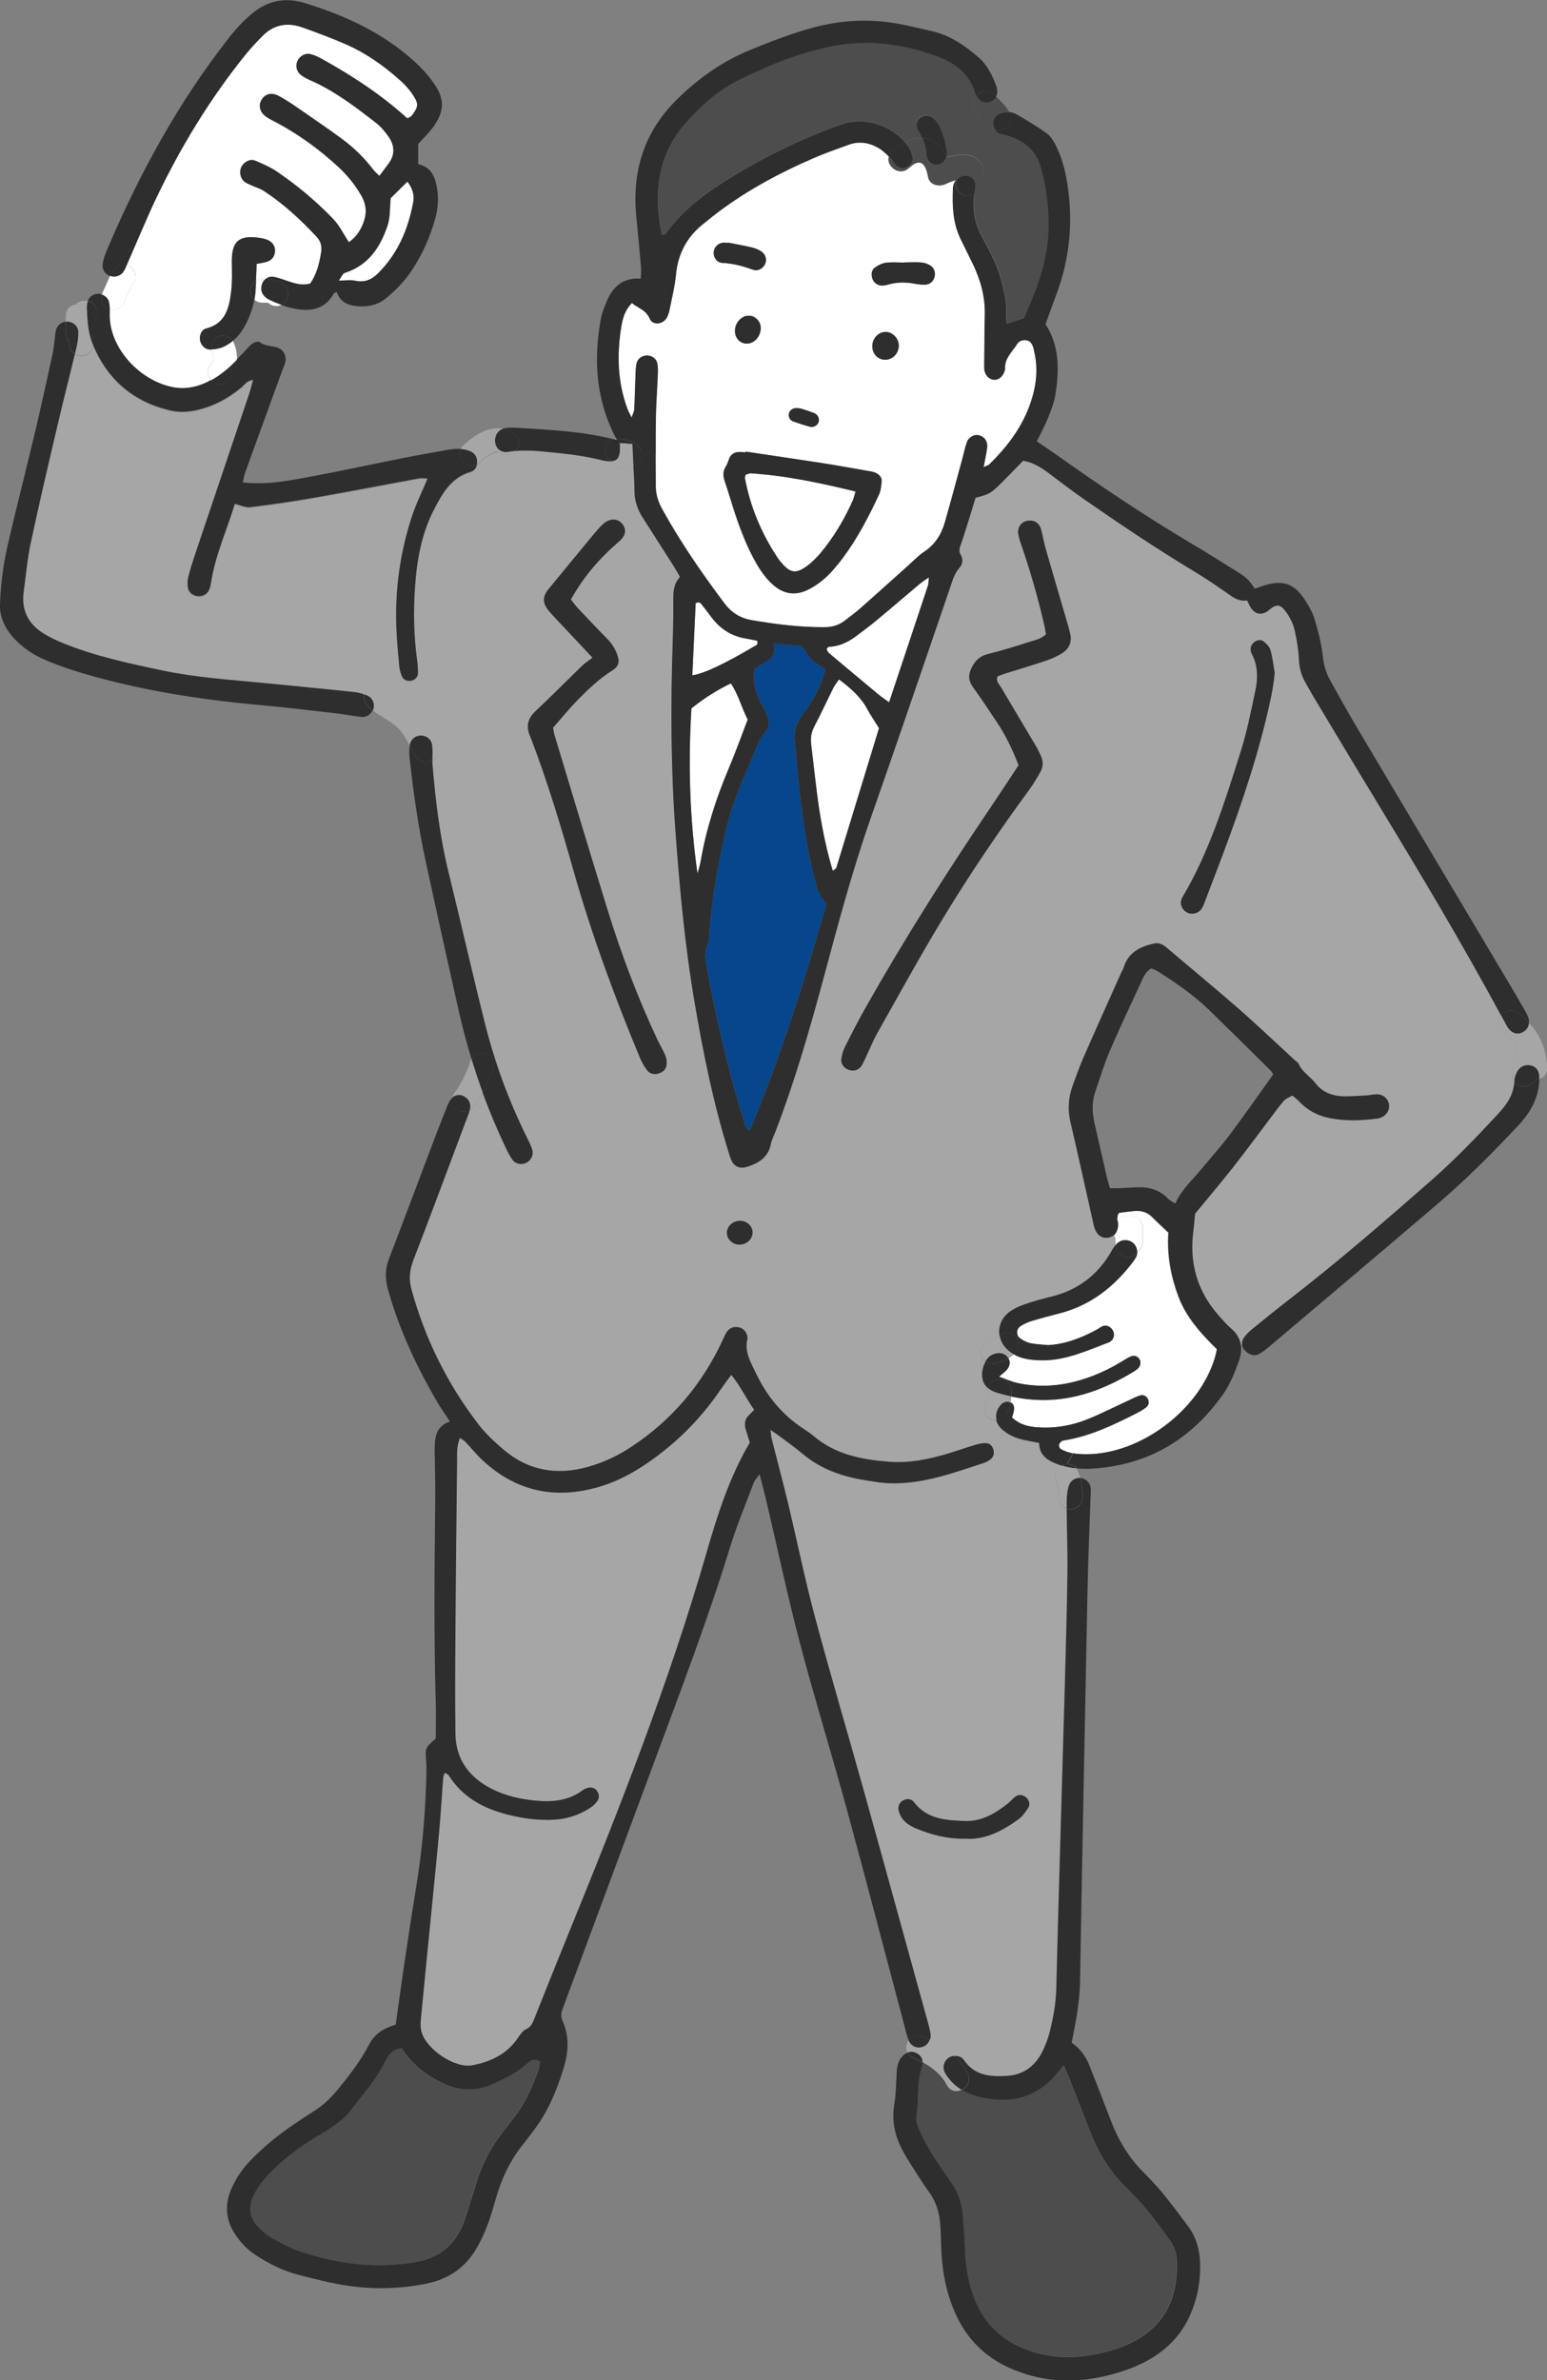 <?xml version="1.0" encoding="UTF-8"?>
<svg id="_レイヤー_2" data-name="レイヤー_2" xmlns="http://www.w3.org/2000/svg" viewBox="0 0 181.45 279.02">
  <rect x="0" y="0" width="181.45" height="279.02" fill="#808080" stroke="none"/>
  <defs>
    <style>
      .cls-1 {
        fill: #06468c;
      }

      .cls-2 {
        fill: #fff;
      }

      .cls-3 {
        fill: #4d4d4d;
      }

      .cls-4 {
        fill: #a6a6a6;
      }

      .cls-5 {
        fill: #2e2e2e;
      }
    </style>
  </defs>
  <g id="_レイヤー_1-2" data-name="レイヤー_1">
    <g>
      <path class="cls-1" d="M96.81,78.43c-.49,2.1-1.55,3.81-2.74,5.42-.71.96-.96,1.93-.85,3.06.25,2.54.45,5.09.78,7.61.4,3.07.87,6.13,1.72,9.12.23.83.5,1.62,1.24,2.24-2.6,9-5.35,17.93-9.01,26.59-.54-.17-.54-.62-.66-.99-1.64-5.22-2.91-10.53-3.98-15.9-.13-.65-.24-1.31-.38-1.97-.21-1.01-.39-1.99.1-3.01.22-.47.16-1.07.2-1.62.32-4.13,1.06-8.19,2.04-12.21.55-2.25,1.43-4.38,2.34-6.51.45-1.06.87-2.14,1.34-3.19.17-.38.37-.78.65-1.07.7-.73.68-1.51.3-2.35-.18-.39-.37-.77-.58-1.14-.7-1.25-1.06-2.56-.82-4.13.42-.26.77-.51,1.15-.7.9-.46,1.44-1.1,1.08-2.27,1.21.11,2.29.21,3.34.3.4.57.7,1.17,1.16,1.62.46.45,1.07.75,1.58,1.09Z"/>
      <path class="cls-2" d="M118.52,164.4c.05-.22.08-.45.1-.69.66.14,1.33.25,2,.32,4.54.49,8.61-.94,12.42-3.28.15-.09.3-.21.43-.33.32-.3.39-.82.14-1.15-.25-.33-.61-.41-.97-.26-.39.16-.75.4-1.11.62-1.46.89-3,1.59-4.63,2.1-2.48.77-5,.95-7.54.4-.44-.09-.86-.26-1.39-.45-.24-.09-.5-.19-.79-.29.47-.41.71-.58.9-.8.38-.44.46-.95.21-1.33,0,0,0-.01-.01-.02.22-.14.44-.3.63-.47.32.19.67.34,1.01.43.75.21,1.56.27,2.34.28,2.81.01,5.31-1.17,7.86-2.13.06-.02.1-.06.15-.1.41-.29.52-.87.25-1.3-.29-.47-.78-.66-1.24-.45-.22.1-.41.26-.62.38-1.78.96-3.64,1.69-5.71,1.82-.72-.07-1.45-.1-2.16-.24-.4-.08-.8-.29-1.13-.54-.09-.06-.16-.14-.22-.23-.24-.38-.17-.92.22-1.19.39-.27.85-.48,1.3-.62,1.1-.34,2.22-.63,3.34-.92,3.64-.94,6.4-3.12,8.62-6.06.14-.19.29-.4.38-.62.07-.17.1-.35.1-.52,0,0,0-.01.01-.02.38-.25.64-.68.64-1.16v-1.66c0-.76-.63-1.39-1.39-1.39-.14,0-.26.03-.39.06-.41-.12-.87-.04-1.23.19-.02-.2.02-.4.19-.6.58-.07,1.18-.15,1.78-.21.83-.09,1.55.14,2.15.75.59.6,1.22,1.17,1.86,1.78-.18,2.6.28,5.1,1.19,7.52.92,2.44,2.65,4.33,4.5,6.15-.11.47-.15.71-.22.94-1.81,6.15-8.69,11.35-15.08,11.37-.52,0-1.05-.02-1.56-.11-.5-.09-.98-.24-1.43-.52-.12-.07-.22-.31-.2-.46.01-.15.16-.3.28-.42.08-.08.22-.11.33-.12,3.05-.49,5.79-1.81,8.51-3.19.37-.19.75-.4,1.08-.66.31-.24.42-.6.24-.98-.18-.37-.53-.55-.9-.44-.46.13-.89.36-1.33.57-1.6.74-3.18,1.54-4.8,2.2-1.88.77-3.85,1.11-5.89.97-1.11-.07-2.15-.32-3.03-1.16.08-.26.16-.48.21-.71.11-.56-.02-.9-.38-1.05Z"/>
      <path class="cls-2" d="M88.5,75.76c-3.58,2.11-5.87,3.19-7.29,3.42.13-2.86.26-5.69.39-8.46.5-.27.65.08.82.29.35.42.67.87,1,1.31,1.02,1.38,2.35,2.26,4.07,2.54.46.07.92.18,1.32.26.17.44-.11.53-.3.65Z"/>
      <path class="cls-2" d="M85.72,80.11c.89,1.3,1.24,2.8,1.98,4.24-.72,1.87-1.4,3.81-2.21,5.7-1.51,3.54-2.67,7.17-3.32,10.97-.08.47-.24.92-.36,1.38-.92-6.44-1.11-12.87-.71-19.36,1.41-1.13,2.92-2.1,4.62-2.93Z"/>
      <path class="cls-2" d="M101.7,83.08c.4.73.88,1.43,1.41,2.29-1.64,5.36-3.32,10.86-5.01,16.37-.03.09-.17.16-.41.36-.73-2.41-1.21-4.73-1.57-7.06-.4-2.58-.65-5.18-.97-7.77-.09-.74,0-1.42.37-2.11.79-1.5,1.5-3.05,2.26-4.57.16-.31.39-.59.64-.94,1.33,1.01,2.52,2.02,3.29,3.44Z"/>
      <path class="cls-2" d="M103.04,81.42c-1.96-1.63-3.9-3.26-5.85-4.89-.12-.1-.17-.29-.24-.44.1-.11.17-.25.25-.26,1.2-.04,2.23-.53,3.17-1.22.88-.65,1.75-1.31,2.58-2,1.68-1.39,3.33-2.82,5-4.22.26-.22.55-.39,1-.69-.05.47-.03.71-.1.93-1.49,4.48-2.98,8.95-4.57,13.71-.58-.43-.93-.65-1.24-.92Z"/>
      <path class="cls-2" d="M100.35,57.62c-.12.39-.19.74-.33,1.05-.84,1.89-1.87,3.68-3.12,5.33-.74.97-1.53,1.89-2.56,2.56-.98.64-1.6.56-2.41-.29-.25-.26-.49-.54-.69-.84-1.91-2.86-3.23-5.97-3.86-9.35-.02-.11.03-.24.06-.43.2-.05.43-.18.65-.17,4.13.27,8.15,1.12,12.26,2.13Z"/>
      <path class="cls-2" d="M112.21,21.07c-.25.26-.39.6-.4.99-.08,2.02-.02,4.02.86,5.9.47.99.97,1.96,1.45,2.95.91,1.89,1.47,3.85,1.42,5.97-.04,1.7-.04,3.41-.06,5.11,0,.42-.03.85,0,1.28.06.7.52,1.2,1.11,1.25.57.05,1.1-.4,1.28-1.07.02-.06.04-.12.04-.18-.1-1.23.81-1.98,1.38-2.89.25-.4.65-.55,1.1-.49.49.06.7.43.84.86.06.17.07.36.12.53.52,2.22.17,4.36-.62,6.44-.99,2.61-2.66,4.76-4.63,6.7-.13.13-.36.18-.71.35.17-.92.34-1.62.42-2.34.07-.69-.32-1.23-.92-1.39-.55-.16-1.22.17-1.45.81-.23.62-.35,1.29-.53,1.93-.67,2.46-1.33,4.93-2.03,7.38-.41,1.44-1.13,2.66-2.43,3.51-.7.46-1.3,1.1-1.93,1.67-1.81,1.62-3.62,3.26-5.44,4.86-.64.56-1.32,1.07-2,1.59-.7.53-1.48.74-2.38.74-2.87.01-5.7-.34-8.52-.83-1.33-.23-2.36-.87-3.17-1.95-2.63-3.5-5.12-7.1-7.25-10.94-.49-.87-.81-1.77-.82-2.76,0-1.26-.02-2.52-.02-3.78,0-1.41,0-2.83.02-4.25.03-1.7.16-3.4.23-5.1.02-.42.02-.86-.05-1.27-.09-.57-.58-.95-1.16-.97-.56-.02-1.12.31-1.26.85-.11.4-.12.84-.14,1.26-.06,1.4-.08,2.8-.15,4.2-.01.25-.16.5-.31.96-.22-.43-.34-.63-.43-.85-1.23-3.22-1.33-6.53-.77-9.88.16-.94.43-1.89,1.23-2.7.72.6,1.65.79,2.09,1.83.37.86,1.61.68,2.05-.19.13-.27.22-.57.28-.86.27-1.37.62-2.74.75-4.12.24-2.53,1.35-4.51,3.33-6.04.34-.26.66-.54,1-.8,3.62-2.83,7.63-4.99,11.82-6.81,1.34-.58,2.72-1.06,4.09-1.56,1.3-.47,2.53-.24,3.66.47.39.24.73.57,1.06.9-.33,1.15,1.24,2.38,2.35,1.36,1.36-1.26,1.97-.56,2.26,1.05.17.95,1.3,1.18,2.04.83.43-.21.87-.37,1.32-.49ZM109.59,32.56c.18-.54.01-1.15-.47-1.44-.3-.18-.66-.32-1.01-.35-.66-.05-1.33-.01-2-.01v.02c-.73,0-1.46-.07-2.18.02-.45.06-.92.29-1.3.56-.43.32-.45.83-.29,1.33.15.45.63.8,1.12.79.24,0,.48-.06.71-.12,1.01-.29,2.03-.31,3.06-.11.41.08.84.12,1.26.12.54,0,.94-.34,1.1-.81ZM103.91,42.17c.86-.04,1.54-.81,1.52-1.72-.02-.79-.74-1.52-1.51-1.54-.85-.02-1.58.75-1.59,1.66,0,.93.69,1.64,1.59,1.6ZM103.4,56.41c.03-.46-.29-.8-.7-.98-.27-.12-.58-.16-.88-.22-1.79-.31-3.59-.64-5.39-.92-3-.47-6-.9-9-1.35,0,.03-.01.06-.01.1-.18-.02-.36-.04-.55-.05-.68-.04-1.18.2-1.41.89-.09.29-.2.58-.36.83-.36.57-.31,1.13-.1,1.74.43,1.26.8,2.55,1.22,3.82.67,2.02,1.44,4,2.52,5.85.55.95,1.2,1.83,2.04,2.54,1.13.96,2.43,1.15,3.75.57.82-.36,1.59-.9,2.26-1.5.76-.69,1.43-1.5,2.04-2.32,1.72-2.3,3.03-4.84,4.24-7.42.22-.47.28-1.04.31-1.58ZM96.01,49.49c.13-.37-.06-.88-.49-1.05-.62-.25-1.26-.43-1.64-.56-.34-.03-.4-.04-.46-.04-.46-.01-.87.3-.9.72-.04.42.18.72.54.85.63.23,1.26.43,1.91.61.44.12.89-.13,1.04-.53ZM89.76,30.91c.23-.56,0-1.2-.61-1.53-.32-.17-.66-.31-1.01-.39-.94-.21-1.89-.38-2.58-.52-.39-.02-.51-.04-.63-.03-.66.02-1.16.49-1.21,1.12-.05.62.36,1.23,1.03,1.26,1.23.07,2.37.36,3.52.78.64.24,1.26-.12,1.49-.69ZM89.22,38.53c.04-.83-.63-1.53-1.43-1.52-.82.01-1.52.75-1.59,1.66-.07.87.52,1.57,1.33,1.61.87.04,1.65-.77,1.69-1.75Z"/>
      <path class="cls-2" d="M41.67,32.91c-.55-.12-1.15-.02-1.92-.02.29-.39.44-.82.69-.9,2.78-.88,4.17-3.02,5.03-5.57.32-.95.24-2.03.36-3.19.57-.57,1.25-1.23,1.96-1.94.64.78.84,1.64.68,2.46-.61,3.15-1.81,6.03-4.16,8.33-.75.73-1.57,1.06-2.63.83Z"/>
      <path class="cls-2" d="M25.04,41.76c0,.1,0,.19,0,.29,0,.22-.09.42-.28.63-.58.62-.44,1.39,0,1.89-.22.12-.44.23-.67.34-1.31.6-2.68.78-4.1.44-3.94-.93-7.29-4.83-7.12-8.64,0-.15,0-.3,0-.45.59.16,1.3-.06,1.58-.63.23-.46.43-.93.64-1.4.1-.23.21-.46.32-.69.02-.04.04-.07.06-.11.28-.25.45-.61.43-1-.04-.6-.44-1.22-1.02-1.41.07-.16.13-.32.2-.48,1.08-2.45,2.09-4.92,3.24-7.34,2.86-6,6.3-11.65,10.49-16.84.61-.75,1.28-1.46,1.96-2.15,1.34-1.36,2.95-1.63,4.7-1.01,1.72.61,3.43,1.25,5.1,1.98,2.3,1.01,4.34,2.45,6.22,4.1.78.69,1.46,1.45,1.96,2.38.22.41.23.81-.01,1.21-.25.41-.46.86-.99.98-3.04-2.76-6.44-4.98-10.01-6.96-.42-.23-.87-.45-1.33-.56-.6-.15-1.24.21-1.51.77-.27.55-.15,1.25.36,1.65.33.26.71.46,1.1.63,2.87,1.25,5.34,3.14,7.78,5.04.57.44,1.04,1.02,1.45,1.62.68.98.76,2.04.03,3.06-.35.49-.72.96-1.13,1.51-.31-.31-.54-.5-.72-.74-1.04-1.36-2.26-2.56-3.63-3.57-1.81-1.33-3.67-2.59-5.52-3.87-.6-.41-1.22-.8-1.86-1.16-.86-.49-1.62-.32-2.07.39-.43.69-.23,1.5.56,2.04.4.27.85.47,1.28.7,2.63,1.43,5.03,3.18,7.22,5.22,1.03.96,1.9,2.05,2.61,3.27.52.89.67,1.84.39,2.81-.33,1.13-.95,2.08-1.84,2.68-.63-.95-1.11-1.97-1.85-2.74-1.99-2.06-4.18-3.9-6.55-5.51-.8-.54-1.7-.94-2.59-1.31-.57-.24-1.25.12-1.56.64-.34.57-.22,1.41.3,1.82.23.18.52.29.8.42.5.23,1.04.37,1.49.67,2.3,1.51,4.31,3.36,6.18,5.37.49.53.64,1.15.53,1.85-.21,1.26-.5,2.5-1.28,3.64-1.08.28-1.93-.06-2.8-.35-.52-.17-1.03-.37-1.57-.45-.31-.04-.62.07-.87.27-.13,0-.27,0-.4,0-.26,0-.5.07-.71.2.03-.62.05-1.26.08-1.96.5-.1.86-.14,1.2-.25.57-.18.9-.6.95-1.2.05-.63-.3-1.15-.95-1.39-.28-.11-.58-.17-.88-.21-2.41-.35-3.26.42-3.23,2.83.01,1.15.06,2.32-.08,3.46-.23,1.9-.63,3.74-2.91,4.33-.57.15-.82.76-.75,1.31.07.61.56,1.16,1.2,1.16.06,0,.11,0,.17,0,.02.15.07.3.13.45-.07-.15.07.24.07.24,0,.04.01.08.02.1Z"/>
      <path class="cls-3" d="M107.48,248.04c.33-1.91.01-3.89.65-5.77.06-.18.09-.36.09-.52,1.18.62,2.21,1.48,2.85,2.68.39.75,1.13.83,1.71.55.83.5,1.76.77,2.73.96,3.24.64,6.02-.16,8.24-2.68.27-.31.53-.64.98-1.2.31.73.53,1.23.73,1.74.8,2.04,1.59,4.08,2.39,6.11.92,2.35,2.2,4.47,3.98,6.27.9.91,1.8,1.82,2.62,2.8.96,1.17,1.86,2.4,2.74,3.63.51.7.8,1.53.82,2.39.12,3.91-1.08,7.18-4.66,9.24-1.55.89-3.23,1.4-4.97,1.73-2.74.53-5.43.43-8.08-.58-2.9-1.1-4.91-3.06-6.04-5.95-.74-1.89-1.06-3.86-1.12-5.88-.04-1.33-.14-2.67-.26-4-.11-1.36-.56-2.61-1.34-3.74-.76-1.1-1.54-2.19-2.24-3.33-.57-.93-1.09-1.9-1.54-2.89-.22-.48-.39-1.08-.3-1.58Z"/>
      <path class="cls-3" d="M63.33,241.68c-.04.24-.04.54-.14.81-.74,2-1.54,3.97-2.88,5.67-.49.62-.95,1.26-1.44,1.88-1.38,1.74-2.35,3.68-3.01,5.79-.34,1.1-.68,2.21-1.03,3.31-.19.58-.37,1.16-.61,1.72-1.03,2.42-2.83,3.85-5.46,4.3-4.8.82-9.45.22-14-1.38-1.02-.36-1.97-.94-2.94-1.44-.27-.14-.51-.33-.75-.52-1.98-1.6-2.27-3.09-.93-5.24.41-.66.94-1.27,1.48-1.84,1.53-1.58,3.28-2.9,5.14-4.06.72-.45,1.49-.85,2.17-1.35.73-.54,1.52-1.07,2.05-1.78,1.42-1.89,3.03-3.65,4.11-5.79.38-.76.82-1.52,1.98-1.67,1.15,1.86,2.77,3.1,4.66,4.03,1.96.97,3.95,1.1,5.98.21,1.45-.64,2.87-1.33,4.06-2.4.44-.39.87-.68,1.54-.25Z"/>
      <path class="cls-3" d="M108.17,16.19c-.73-.06-1.42.12-2.05.45-1.63-1.92-4.45-2.86-6.89-2.23-.53.14-1.05.33-1.56.52-4.51,1.7-8.8,3.85-12.87,6.44-2.57,1.64-4.98,3.51-6.74,6.06-.05.07-.21.06-.33.09-.04-.03-.13-.05-.13-.09-.1-.6-.21-1.2-.29-1.8-.5-4.03.18-7.77,2.88-10.95,1.91-2.24,4.09-4.17,6.77-5.47,2.9-1.4,5.87-2.67,9.01-3.44,1.06-.26,2.14-.5,3.22-.62,3.63-.41,7.18.16,10.58,1.39,2.08.76,3.92,1.99,4.6,4.34.03.1.07.2.13.3-.42.54-.38,1.34.12,1.83l.03.03c-.09.55.17,1.11.66,1.43.46.3.91.6,1.43.74.14.19.34.34.59.44.17.06.36.06.53.11,2.05.56,3.62,1.64,4.25,3.81.71,2.48,1,5.01.89,7.57-.14,3.59-1.4,6.87-2.87,10.11-.66.22-1.28.42-2.01.67-.04-.48-.1-.83-.08-1.18.08-1.36-.22-2.65-.58-3.95-.5-1.84-1.39-3.5-2.3-5.15-.85-1.56-1.04-3.19-.88-4.91.16-.11.3-.25.42-.45.78-1.27,1.18-3.02-.4-3.87-.97-.52-2.15-.33-3.23.05-.03-.06-.06-.12-.08-.19.03-.13.04-.26.07-.38-.2-1.36-.48-2.67-1.31-3.78-.47-.62-1.22-.77-1.77-.39-.51.34-.67.97-.27,1.6.17.27.32.55.45.83Z"/>
      <path class="cls-4" d="M88.46,165.28c-.21.21-.4.41-.6.6-.5.47-.6,1.03-.4,1.67.16.52.32,1.05.48,1.57-2.37,4.02-3.78,8.42-5.06,12.85-4.43,15.33-10.26,30.14-16.28,44.89-1.33,3.26-2.64,6.54-3.94,9.81-.21.52-.4.96-.98,1.23-.4.18-.7.65-.96,1.04-1.29,1.89-3.22,2.78-5.34,3.18-2.03.38-5.31-1.84-5.92-3.82-.14-.45-.16-.96-.12-1.44.44-4.66.91-9.32,1.37-13.98.28-2.85.57-5.69.82-8.53.18-2,.29-4,.45-6,.01-.16.11-.31.19-.53.2.13.39.19.46.31,1.63,2.58,4.09,3.89,6.96,4.61,1.79.45,3.58.68,5.42.58,1.49-.08,2.86-.54,4.12-1.33.35-.22.68-.52.92-.85.26-.37.23-.81-.05-1.2-.24-.33-.74-.47-1.15-.32-.17.06-.35.13-.49.24-1.66,1.26-3.57,1.43-5.56,1.24-1.76-.17-3.49-.55-5.08-1.35-2.65-1.32-4.27-3.42-4.32-6.45-.06-4.01-.04-8.03,0-12.04.05-6.69.12-13.38.19-20.07,0-.83-.04-1.68.34-2.62.29.21.49.31.64.46.67.71,1.28,1.48,1.99,2.14,3.95,3.68,8.55,4.65,13.69,3.14,1.76-.52,3.39-1.31,4.94-2.31,3.74-2.4,6.84-5.44,9.33-9.12.37-.54.77-1.06,1.24-1.7,1.06,1.3,1.72,2.73,2.69,4.11Z"/>
      <path class="cls-4" d="M58.42,52.95c-.05,0,.16.12.05.02.67.58,1.48.39,1.97-.1,1.8-.16,3.58.1,5.36.27,1.57.15,3.13.41,4.66.77.54.12.97.18,1.29.15.04.02.07.03.11.05.24.68.97,1.05,1.67.87.27-.07.54-.16.77-.29.06.96.12,1.92.13,2.88,0,1.14.36,2.15.96,3.09,1.24,1.95,2.49,3.89,3.73,5.84.22.35.41.72.65,1.13-.77.8-.8,1.76-.79,2.75,0,1.64-.02,3.29-.07,4.93-.24,7.36-.23,14.72.32,22.07.5,6.8,1.12,13.58,2.28,20.3,1,5.82,2.16,11.59,3.92,17.24.12.4.23.82.43,1.2.35.66,1,.88,1.69.67,1.4-.42,2.55-1.08,2.87-2.68.11-.53.37-1.03.57-1.54,2.18-5.69,3.88-11.52,5.47-17.39,1.71-6.34,3.38-12.69,5.54-18.9,1.32-3.79,2.64-7.58,3.95-11.37,1.84-5.35,3.66-10.7,5.5-16.05.28-.8.49-1.63,1.08-2.29.4-.45.47-1.01.16-1.53-.3-.5-.09-.91.07-1.38.45-1.32.85-2.66,1.27-3.99.14-.46.28-.92.4-1.33,1.58-.41,1.76-.49,2.88-1.59.91-.89,1.78-1.81,2.7-2.75,1.13.18,2.05.74,2.93,1.4,1.42,1.05,2.81,2.13,4.26,3.14,4.2,2.91,8.44,5.76,12.82,8.4,1.51.91,2.96,1.91,4.41,2.92.58.41,1.17.62,1.86.52.17.34.3.69.52.97.48.63,1.1.74,1.76.36.26-.15.47-.39.73-.55.49-.3.91-.23,1.29.23.63.76,1.1,1.63,1.3,2.59.22,1.07.41,2.15.47,3.24.04.94.23,1.8.68,2.62.32.59.64,1.17.99,1.75,2.51,4.17,5.01,8.34,7.53,12.5,4.99,8.21,9.93,16.46,14.5,24.92-.45.49-.56,1.21.12,1.74.69.54,1.27,1.11,1.69,1.77,0,.06-.02.11-.02.16-.04,1.12-.36,2.21-.42,3.33-.02.32.06.58.19.78-.07,1.56-.92,2.71-1.94,3.82-2.48,2.68-5.01,5.3-7.75,7.71-5.47,4.81-10.99,9.58-16.76,14.04-1.39,1.08-2.76,2.19-4.13,3.3-.37.3-.75.64-1.04,1.01-.25.32-.35.66-.31.97l-.19.02c-.11-.69-.46-1.34-1.13-1.91-.55-.47-1.03-1.03-1.51-1.58-2.52-2.88-3.43-6.23-2.91-9.99.08-.59.11-1.19.18-1.89,1.43-1.74,2.96-3.54,4.43-5.4,1.51-1.91,2.95-3.87,4.41-5.81.52-.68,1-1.38,1.57-2.02.26-.28.67-.42,1.02-.63.32.28.57.46.77.68.9.97,2.01,1.59,3.27,1.89,1.98.46,3.99.39,5.98.12.12-.02.24-.06.35-.1.69-.27,1.07-.91.94-1.58-.12-.67-.68-1.14-1.44-1.15-.42,0-.84.11-1.26.14-.97.05-1.95.15-2.91.08-1.18-.08-2.24-.51-3-1.51-.61-.8-1.57-1.31-1.98-2.29-.06-.15-.26-.25-.4-.37-2.24-2.06-4.44-4.16-6.73-6.16-2.75-2.4-5.57-4.72-8.35-7.08-.44-.37-.9-.62-1.5-.48-1.6.37-2.96,1.03-3.51,2.75-.07.23-.21.44-.31.66-1.49,3.33-2.99,6.66-4.45,10-.46,1.06-.84,2.15-1.24,3.23-.51,1.4-.61,2.82-.26,4.3.95,4.02,1.82,8.06,2.73,12.09.04.18.1.35.17.52.31.71.9,1.04,1.59.91.24-.05.44-.14.6-.29.04.09.08.17.13.26,0,.05.02.1.02.13.02.27.03.53.03.8-.15.17-.28.36-.39.56-1.59,2.87-3.96,4.69-7.15,5.48-1.06.26-2.12.55-3.15.91-.62.21-1.25.5-1.77.89-.92.7-1.3,1.74-1.15,2.74-.04.03-.09.07-.13.11-.03.03-.06.06-.09.09-.13.09-.27.17-.41.25-.03.02-.07.03-.1.05h0c-.05.02-.11.04-.16.05-.01,0-.02,0-.03.01-.7.09-1.26.63-1.26,1.37,0,.44.22.85.57,1.12,0,0,0,0,0,.01-.6,1.18-.57,2.41.3,3.15-.02.09-.03.19-.03.3,0,.25,0,.49-.02.74-.01,0-.06.27-.07.33-.02.06-.04.12-.06.18,0,0-.02.04-.07.14-.33.68-.19,1.49.5,1.9.22.13.48.19.74.18.09.35.29.69.59.98.72.68,1.61,1.08,2.57,1.3.59.13,1.19.24,1.86.37.03,1.57,1.15,2.14,2.4,2.58.07.02.15.05.22.07-.02.01-.04.02-.06.03-.68.4-.81,1.19-.51,1.87-.04-.07.1.33.11.38.02.1.04.19.06.29,0,.03.01.06.02.08,0,.02,0,.06.01.12.03.32.04.64.04.95,0,.59.39,1.1.91,1.3.02,2.47.12,4.94.09,7.4-.06,4.5-.19,9-.31,13.5-.34,11.8-.7,23.59-1,35.39-.04,1.72-.35,3.38-.76,5.03-.2.82-.51,1.63-.89,2.38-.86,1.69-2.24,2.7-4.17,2.81-1.93.11-3.77-.02-5.02-1.86-.26-.38-.71-.52-1.14-.47-.82-.78-1.8-1.39-2.83-1.89.07-.21.09-.45.06-.7-.07-.48-.2-.95-.33-1.42-2.48-8.97-4.94-17.93-7.44-26.89-1.91-6.85-3.94-13.67-5.78-20.54-1.18-4.4-2.09-8.87-3.15-13.31-.61-2.54-1.29-5.07-1.93-7.6-.07-.27-.07-.55-.14-1.05.47.33.77.52,1.06.74.92.7,1.87,1.36,2.75,2.1,2.12,1.78,4.62,2.64,7.3,3.07.36.06.72.11,1.08.17,1.57.27,3.14.24,4.72.02,2.79-.38,5.42-1.34,8.08-2.2.28-.09.57-.24.8-.42.37-.28.48-.69.36-1.14-.13-.46-.45-.76-.91-.77-.41,0-.84.09-1.24.21-1.11.33-2.2.72-3.3,1.05-2.23.66-4.5,1.11-6.83.92-3.19-.25-6.27-.85-8.82-3.02-.37-.31-.78-.58-1.19-.85-2.46-1.61-4.25-3.78-5.52-6.42-.63-1.31-1.43-2.57-1.04-4.14.01-.06,0-.12,0-.18-.07-.58-.47-1.05-1.01-1.15-.6-.12-1.1.06-1.43.57-.2.3-.32.65-.48.98-2.4,5.13-5.91,9.31-10.66,12.44-1.59,1.05-3.29,1.85-5.11,2.37-3.64,1.03-7,.47-9.92-2.02-1.06-.9-2.11-1.87-2.95-2.97-3.63-4.73-6.24-9.98-7.83-15.74-.34-1.24-.25-2.33.21-3.52,2.09-5.39,4.09-10.8,6.12-16.21.17-.45.37-.89.49-1.36.21-.12.4-.29.55-.5.36-.49.68-1.02.97-1.56.8,2.18,1.7,4.33,2.7,6.44.23.49.48.99.8,1.43.37.52,1.09.63,1.64.35.55-.28.86-.91.67-1.54-.14-.46-.37-.9-.58-1.33-1.48-2.98-2.73-6.05-3.75-9.2-.46-1.41-.87-2.85-1.23-4.29-1.46-5.84-2.79-11.71-4.23-17.55-1.03-4.21-1.56-8.49-1.92-12.86,0-.13,0-.26,0-.39.59-.35.94-1.07.46-1.82-.81-1.28-1.4-2.67-2.43-3.79-1.06-1.16-2.64-1.63-3.7-2.77-.84-.91-2.03-.25-2.29.67-.39-.15-.8-.25-1.21-.29-3.51-.37-7.02-.7-10.52-1.05-3.99-.39-8-.64-11.93-1.47-3.93-.83-7.85-1.66-11.59-3.17-.78-.32-1.56-.68-2.29-1.12-1.84-1.11-2.71-2.73-2.42-4.9.26-1.93.42-3.88.83-5.77,1-4.69,2.1-9.37,3.2-14.04.63-2.71,1.32-5.41,1.98-8.11.8.46,2.07.11,2.11-1.06,1.73,4.11,4.75,6.71,9.13,7.71.97.22,1.93.18,2.9-.02,2.01-.42,3.76-1.35,5.34-2.65.39-.32.67-.83,1.42-.93-.17.62-.29,1.13-.46,1.64-2.11,6.28-4.24,12.56-6.35,18.84-.29.86-.57,1.73-.79,2.62-.1.4-.1.85-.05,1.26.07.55.59.95,1.15,1,.59.06,1.11-.23,1.34-.75.09-.22.16-.46.2-.7.48-3.28,1.88-6.27,2.81-9.37.67.16,1.27.46,1.82.39,2.53-.31,5.06-.68,7.57-1.12,4.07-.72,8.13-1.51,12.2-2.25.32-.06.65,0,1.03,0-.66,1.59-1.37,3.01-1.86,4.5-1.36,4.2-1.99,8.52-1.81,12.94.06,1.52.2,3.04.34,4.55.04.41.16.83.32,1.22.16.4.63.58,1.07.5.43-.07.79-.41.8-.87,0-.55-.03-1.1-.11-1.63-.38-2.79-.43-5.59-.24-8.38.21-3.17.74-6.29,2.22-9.16.98-1.9,2.01-3.77,4.3-4.44.43-.12.67-.45.75-.86h0c.11-.06.22-.14.32-.24.46-.45.97-.9,1.58-1.14.2-.08.37-.12.58-.12ZM148.5,84.27c.43-1.77.86-3.55,1.01-5.41-.16-.89-.26-1.8-.5-2.67-.1-.37-.45-.7-.76-.97-.29-.26-.68-.22-1.03-.02-.37.22-.6.67-.52,1.07.02.12.06.24.11.35.73,1.36.75,2.83.45,4.27-.51,2.43-1.01,4.89-1.75,7.26-1.85,5.85-3.67,11.72-6.83,17.05-.36.61-.1,1.39.5,1.74.58.34,1.4.15,1.77-.43.13-.2.22-.43.31-.66.48-1.25.95-2.5,1.43-3.74,2.23-5.85,4.33-11.75,5.81-17.84ZM124.63,76.53c.78-.5,1.1-1.29.9-2.22-.13-.59-.31-1.18-.48-1.76-.8-2.74-1.61-5.48-2.4-8.23-.22-.76-.33-1.54-.55-2.3-.21-.72-.84-1.07-1.55-.96-.69.11-1.19.7-1.12,1.43.05.47.21.95.37,1.4,1.08,3.1,1.97,6.26,2.71,9.46.08.34.12.7.18,1.03-.59.54-1.26.67-1.88.87-1.62.51-3.25,1.02-4.9,1.43-.99.24-1.54.78-1.97,1.69-.39.83-.33,1.47.19,2.19.96,1.33,1.86,2.7,2.78,4.07,1.02,1.52,1.82,3.15,2.57,5.09-1.02,1.54-2,3.07-3.03,4.58-5.22,7.71-10.22,15.56-14.81,23.66-.9,1.59-1.73,3.21-2.55,4.84-.21.42-.35.91-.4,1.38-.07.58.32,1.05.87,1.25.52.19,1.14.04,1.46-.42.21-.29.35-.64.5-.97.47-.99.88-2.01,1.41-2.96,2.51-4.45,4.97-8.93,7.61-13.3,3.15-5.21,6.56-10.24,10.16-15.15.5-.69.93-1.42,1.35-2.16.35-.62.33-1.28,0-1.93-.16-.33-.3-.67-.49-.98-1.39-2.35-2.8-4.7-4.19-7.05-.2-.34-.59-.64-.36-1.21.29-.11.62-.24.96-.35,1.56-.49,3.14-.95,4.7-1.48.68-.23,1.36-.53,1.97-.92ZM120.61,211.9c.27-.42.05-1-.36-1.28-.4-.27-.81-.26-1.18.02-.29.22-.52.52-.8.74-1.5,1.2-3.13,2.17-5.12,2.09-2.19-.09-4.39-.21-5.92-2.18-.26-.34-.68-.48-1.15-.3-.45.18-.68.52-.7.97-.01.23.08.48.17.7.36.84,1.06,1.32,1.86,1.66,1.81.76,3.68,1.26,5.86,1.22,2.26.17,4.29-.9,6.19-2.27.47-.34.84-.87,1.16-1.37ZM86.72,145.9c.86,0,1.58-.66,1.55-1.45-.02-.73-.68-1.33-1.46-1.34-.87,0-1.58.66-1.55,1.45.02.73.69,1.34,1.46,1.34ZM78.18,124.84c.04-.35,0-.74-.13-1.06-.28-.67-.67-1.3-.98-1.96-2.31-4.91-4.21-9.96-5.81-15.14-2.12-6.85-4.17-13.72-6.25-20.58-.07-.22-.09-.47-.15-.8.95-1.07,1.86-2.21,2.88-3.24,1.23-1.26,2.51-2.48,4.01-3.43.86-.55.96-1.04.59-2.01-.27-.69-.67-1.28-1.2-1.81-1.16-1.16-2.28-2.36-3.41-3.56-.28-.3-.51-.64-.78-.98,1.48-2.65,3.37-4.84,5.6-6.75.8-.69.97-1.36.48-2.04-.51-.71-1.46-.77-2.24-.1-.37.32-.69.69-1,1.06-1.83,2.2-3.65,4.4-5.45,6.61-.76.92-.74,1.66.07,2.61.59.7,1.24,1.34,1.86,2.01,1,1.06,1.99,2.12,3.22,3.43-.52.4-.89.63-1.19.92-1.84,1.77-3.63,3.6-5.49,5.34-.94.88-1.13,1.81-.64,2.95.05.11.09.22.14.34,1.92,5.06,3.48,10.24,4.96,15.44,2.1,7.44,4.78,14.67,7.74,21.81.23.55.53,1.1.89,1.57.31.4.81.53,1.33.37.5-.15.89-.46.94-1Z"/>
      <path class="cls-5" d="M180.55,126.51c-.05,2.12-1,3.85-2.41,5.36-3.03,3.24-6.16,6.39-9.54,9.27-6.61,5.64-13.25,11.24-19.88,16.85-.32.27-.67.52-1.04.73-.47.26-.94.15-1.37-.15-.36-.26-.58-.57-.62-.92-.04-.31.05-.65.31-.97.29-.38.67-.71,1.04-1.01,1.36-1.11,2.73-2.22,4.13-3.3,5.77-4.46,11.28-9.23,16.76-14.04,2.74-2.41,5.27-5.03,7.75-7.71,1.02-1.1,1.87-2.26,1.94-3.82.54.83,2.04.73,2.47-.27.16,0,.31-.01.46-.06,0,.02,0,.03,0,.05Z"/>
      <path class="cls-5" d="M179.49,124.87c.73.14,1.1.7,1.06,1.59-.15.04-.3.06-.46.06-.43,1.01-1.94,1.1-2.47.27,0-.06,0-.11,0-.17,0-.24.1-.47.18-.7.3-.8.93-1.19,1.69-1.05Z"/>
      <path class="cls-5" d="M178.14,118.8c.44.34.84.71,1.2,1.1-.03.49-.31.9-.78,1.13-.61.31-1.27.09-1.72-.57-.1-.15-.18-.32-.27-.48-.17-.32-.34-.64-.52-.96.49-.53,1.36-.78,2.09-.22Z"/>
      <path class="cls-4" d="M180.55,126.47c.05-.89-.33-1.46-1.06-1.59-.75-.14-1.39.25-1.69,1.05-.09.23-.18.47-.18.7,0,.06,0,.11,0,.17-.13-.2-.2-.46-.19-.78.06-1.12.37-2.2.42-3.33,0-.06.01-.11.02-.16-.43-.65-1-1.23-1.69-1.77-.68-.53-.57-1.25-.12-1.74.17.32.34.64.52.96.09.16.16.33.27.48.45.66,1.11.88,1.72.57.47-.23.75-.65.78-1.13,1.32,1.44,2.06,3.22,2.12,5.29.02.72-.39,1.14-.9,1.28Z"/>
      <path class="cls-5" d="M149.51,78.86c-.16,1.86-.59,3.64-1.01,5.41-1.48,6.1-3.58,11.99-5.81,17.84-.48,1.25-.95,2.5-1.43,3.74-.09.22-.18.45-.31.66-.37.58-1.19.77-1.77.43-.6-.35-.87-1.12-.5-1.74,3.17-5.33,4.98-11.2,6.83-17.05.75-2.37,1.24-4.82,1.75-7.26.3-1.44.28-2.91-.45-4.27-.06-.11-.09-.23-.11-.35-.08-.4.15-.85.52-1.07.35-.21.73-.24,1.03.02.31.27.66.6.76.97.24.87.35,1.77.5,2.67Z"/>
      <path class="cls-2" d="M130.84,145.97c0-.27,0-.53-.03-.8,0-.03-.01-.08-.02-.13-.05-.09-.09-.17-.13-.26.3-.26.46-.67.49-1.19.02-.27-.11-.54-.13-.82.36-.23.83-.32,1.23-.19.12-.04.25-.06.39-.06.76,0,1.39.63,1.39,1.39v1.66c0,.48-.26.91-.64,1.16,0,0,0,.01-.01.02,0-.43-.21-.85-.56-1.11-.49-.36-1.22-.37-1.69.04-.1.09-.19.18-.28.29Z"/>
      <path class="cls-5" d="M131.13,145.68c.47-.41,1.2-.4,1.69-.04.35.26.55.68.56,1.11-.25.37-.67.62-1.15.62-.75,0-1.39-.63-1.39-1.39v-.02c.09-.11.18-.2.28-.29Z"/>
      <path class="cls-5" d="M119.07,156.65c-.5-.5-1.28-.52-1.83-.11-.16-.99.23-2.04,1.15-2.74.52-.39,1.15-.68,1.77-.89,1.03-.36,2.09-.65,3.15-.91,3.19-.78,5.56-2.61,7.15-5.48.11-.2.24-.39.39-.56v.02c0,.75.63,1.39,1.39,1.39.47,0,.9-.25,1.15-.62,0,.18-.03.36-.1.52-.09.22-.23.42-.38.62-2.22,2.94-4.98,5.12-8.62,6.06-1.12.29-2.23.58-3.34.92-.45.14-.91.35-1.3.62-.39.26-.45.81-.22,1.19l-.27.09s-.06-.07-.09-.11Z"/>
      <path class="cls-5" d="M131.15,143.6c-.03.52-.19.93-.49,1.19-.12-.27-.21-.56-.23-.88-.04-.49.22-.89.6-1.13.02.28.14.55.13.82Z"/>
      <path class="cls-5" d="M130.66,144.78c-.16.14-.36.24-.6.29-.7.14-1.28-.19-1.59-.91-.07-.17-.13-.34-.17-.52-.91-4.03-1.79-8.07-2.73-12.09-.35-1.48-.25-2.9.26-4.3.4-1.08.78-2.18,1.24-3.23,1.46-3.34,2.96-6.67,4.45-10,.1-.22.24-.43.31-.66.54-1.72,1.91-2.39,3.51-2.75.6-.14,1.06.11,1.5.48,2.78,2.36,5.6,4.68,8.35,7.08,2.29,2,4.49,4.1,6.73,6.16.14.12.33.22.4.37.41.99,1.37,1.49,1.98,2.29.77,1,1.82,1.43,3,1.51.96.06,1.94-.04,2.91-.08.42-.02.84-.14,1.26-.14.76,0,1.31.48,1.44,1.15.12.67-.25,1.31-.94,1.58-.11.04-.23.09-.35.1-2,.27-4,.34-5.98-.12-1.27-.3-2.37-.93-3.27-1.89-.21-.22-.45-.4-.77-.68-.35.21-.77.34-1.02.63-.57.64-1.05,1.34-1.57,2.02-1.47,1.94-2.91,3.9-4.41,5.81-1.47,1.86-3.01,3.67-4.43,5.4-.07.7-.1,1.3-.18,1.89-.53,3.77.39,7.12,2.91,9.99.48.55.96,1.11,1.51,1.58.67.57,1.02,1.22,1.13,1.91.09.61,0,1.25-.23,1.9-.47,1.31-1,2.65-1.78,3.78-3.77,5.43-8.94,8.48-15.59,8.84-.55.03-1.1.02-1.64-.04-.25-.34-.67-.5-1.09-.5l.68-1.27c.52.09,1.04.11,1.56.11,6.39-.01,13.27-5.22,15.08-11.37.07-.23.11-.47.22-.94-1.86-1.82-3.58-3.71-4.5-6.15-.91-2.42-1.37-4.92-1.19-7.52-.64-.61-1.27-1.18-1.86-1.78-.6-.61-1.32-.84-2.15-.75-.6.06-1.2.14-1.78.21-.17.2-.21.4-.19.6-.38.24-.64.64-.6,1.13.03.32.11.6.23.88ZM149.33,125.93c-.1-.15-.17-.32-.3-.44-2.42-2.39-4.83-4.78-7.27-7.15-1.8-1.74-3.86-3.13-5.96-4.47-.25-.16-.53-.24-.77-.35-.75.44-.98,1.17-1.28,1.82-1.23,2.64-2.47,5.27-3.62,7.95-.64,1.5-1.1,3.08-1.64,4.62-.44,1.25-.4,2.5-.11,3.77.48,2.07.94,4.14,1.42,6.21.11.46.26.92.4,1.4.38,0,.67.01.97,0,.73-.03,1.45-.08,2.18-.11,1.4-.06,2.64.29,3.65,1.33.23.24.55.38.85.58.73-1.64,1.98-2.73,3.02-3.99,1.16-1.4,2.38-2.76,3.47-4.21,1.71-2.28,3.33-4.62,5-6.95Z"/>
      <path class="cls-5" d="M125.34,174.21c.2-.66.78-1,1.35-.96.2.73.27,1.49.27,2.27,0,.76-.63,1.39-1.39,1.39-.17,0-.33-.03-.47-.09,0-.15,0-.3,0-.45,0-.72.04-1.47.24-2.15Z"/>
      <path class="cls-5" d="M125.53,74.31c.2.93-.12,1.72-.9,2.22-.6.39-1.28.69-1.97.92-1.55.53-3.13.99-4.7,1.48-.34.11-.67.24-.96.35-.23.57.16.87.36,1.21,1.39,2.35,2.8,4.7,4.19,7.05.19.31.33.65.49.98.32.65.34,1.31,0,1.93-.41.74-.84,1.48-1.35,2.16-3.6,4.91-7.01,9.95-10.16,15.15-2.65,4.37-5.1,8.85-7.61,13.3-.54.95-.94,1.97-1.41,2.96-.16.33-.3.67-.5.97-.33.46-.94.62-1.46.42-.55-.2-.93-.67-.87-1.25.06-.47.19-.96.4-1.38.82-1.63,1.65-3.26,2.55-4.84,4.59-8.1,9.58-15.95,14.81-23.66,1.02-1.51,2.01-3.04,3.03-4.58-.75-1.94-1.55-3.57-2.57-5.09-.92-1.37-1.82-2.74-2.78-4.07-.52-.72-.58-1.35-.19-2.19.43-.91.98-1.44,1.97-1.69,1.65-.4,3.28-.92,4.9-1.43.62-.2,1.3-.32,1.88-.87-.06-.33-.1-.68-.18-1.03-.74-3.2-1.63-6.36-2.71-9.46-.16-.45-.32-.93-.37-1.4-.07-.73.43-1.32,1.12-1.43.71-.12,1.34.24,1.55.96.22.76.33,1.54.55,2.3.79,2.75,1.6,5.49,2.4,8.23.17.58.35,1.17.48,1.76Z"/>
      <path class="cls-5" d="M125.17,171.64c.42,0,.84.17,1.09.5-.59-.06-1.17-.17-1.74-.35.19-.1.42-.15.65-.15Z"/>
      <path class="cls-4" d="M125.34,174.21c-.21.68-.25,1.43-.24,2.15,0,.15,0,.3,0,.45-.53-.19-.91-.71-.91-1.3,0-.32,0-.64-.04-.95,0-.06-.01-.1-.01-.12,0-.02-.01-.05-.02-.08-.02-.1-.04-.19-.06-.29-.01-.05-.16-.45-.11-.38-.3-.68-.17-1.46.51-1.87.02-.01.04-.02.06-.03.57.19,1.15.3,1.74.35.04.05.07.11.1.17.14.31.25.61.34.93-.57-.04-1.15.3-1.35.96Z"/>
      <path class="cls-5" d="M120.25,210.62c.41.28.63.86.36,1.28-.32.5-.69,1.03-1.16,1.37-1.9,1.37-3.93,2.43-6.19,2.27-2.18.04-4.05-.46-5.86-1.22-.8-.34-1.5-.82-1.86-1.66-.09-.22-.18-.47-.17-.7.03-.45.26-.79.7-.97.47-.19.89-.05,1.15.3,1.52,1.97,3.73,2.1,5.92,2.18,1.99.08,3.62-.89,5.12-2.09.28-.23.51-.52.8-.74.37-.28.79-.3,1.18-.02Z"/>
      <path class="cls-5" d="M120.78,157.44c.71.14,1.44.17,2.16.24,2.07-.12,3.92-.86,5.71-1.82.21-.11.4-.28.62-.38.46-.21.95-.02,1.24.45.27.44.16,1.01-.25,1.3-.05.04-.1.08-.15.1-2.55.96-5.05,2.14-7.86,2.13-.78,0-1.59-.07-2.34-.28-.34-.1-.69-.25-1.01-.43.06-.05.11-.1.17-.15.51-.49.52-1.32.09-1.86l.27-.09c.06.09.13.17.22.23.34.24.74.46,1.13.54Z"/>
      <path class="cls-5" d="M118.18,158.24c-.53-.48-.84-1.08-.94-1.7.55-.41,1.33-.39,1.83.11.03.03.06.07.09.11.43.54.42,1.37-.09,1.86-.05.05-.11.1-.17.15-.26-.15-.51-.32-.72-.52Z"/>
      <path class="cls-5" d="M118.04,165.82c.23-.48.39-.94.48-1.42.36.16.49.5.38,1.05-.04.23-.13.45-.21.71.88.84,1.92,1.09,3.03,1.16,2.04.14,4.02-.21,5.89-.97,1.63-.66,3.2-1.47,4.8-2.2.44-.2.87-.44,1.33-.57.37-.11.72.07.9.44.18.38.07.74-.24.98-.34.26-.71.47-1.08.66-2.72,1.38-5.45,2.7-8.51,3.19-.12.02-.26.05-.33.12-.12.12-.27.27-.28.42-.01.15.08.39.2.46.45.27.94.43,1.43.52l-.68,1.27c-.23,0-.45.05-.65.15-.07-.02-.15-.04-.22-.07-1.25-.44-2.37-1.01-2.4-2.58-.67-.13-1.26-.24-1.86-.37-.97-.22-1.85-.62-2.57-1.3-.31-.29-.5-.62-.59-.98.47-.01.94-.24,1.15-.68Z"/>
      <path class="cls-5" d="M118.52,164.4c-.09.48-.25.94-.48,1.42-.21.44-.68.67-1.15.68-.16-.61,0-1.26.47-1.8.31-.36.75-.47,1.15-.31,0,0,.01,0,.02.01Z"/>
      <path class="cls-5" d="M117.97,161.68c.53.19.95.36,1.39.45,2.55.55,5.06.36,7.54-.4,1.63-.5,3.17-1.21,4.63-2.1.36-.22.72-.45,1.11-.62.36-.15.72-.07.97.26.25.33.19.85-.14,1.15-.13.12-.28.24-.43.33-3.82,2.33-7.88,3.76-12.42,3.28-.67-.07-1.34-.18-2-.32.02-.22.03-.44.03-.67,0-.52-.3-.98-.73-1.22l.06-.15Z"/>
      <path class="cls-5" d="M118.39,13.14c.17.33.27.77.14,1.12-.22.57-.73,1.12-1.41,1.05-.13-.01-.26-.04-.39-.07-.17-.23-.26-.53-.24-.84.04-.58.41-1.02.98-1.17.31-.08.62-.11.92-.08Z"/>
      <path class="cls-5" d="M117.91,161.82c.43.24.73.7.73,1.22,0,.23-.01.45-.03.67-.58-.12-1.16-.27-1.72-.45-.4-.12-.74-.3-.99-.52.14-.62.7-1.09,1.35-1.09.24,0,.46.06.65.17Z"/>
      <path class="cls-4" d="M117.24,156.54c.1.62.41,1.22.94,1.7.21.19.46.37.72.52-.19.17-.4.33-.63.47-.28-.44-.7-.64-1.22-.59-.65.05-1.15.37-1.45.95-.34-.26-.57-.68-.57-1.12,0-.74.57-1.28,1.26-1.37,0,0,.02,0,.03-.01.05-.01.11-.03.16-.05h0s.07-.03.1-.05c.14-.07.28-.16.41-.25.03-.03.06-.06.09-.09.04-.04.09-.07.13-.11Z"/>
      <path class="cls-4" d="M116.9,163.26c.57.17,1.14.32,1.72.45-.02.24-.05.47-.1.69,0,0-.01,0-.02-.01-.4-.17-.83-.05-1.15.31-.47.54-.63,1.2-.47,1.8-.26,0-.52-.06-.74-.18-.69-.4-.83-1.22-.5-1.9.04-.09.06-.14.07-.14.02-.06.04-.12.06-.18.02-.06.06-.33.07-.33.02-.24.02-.49.02-.74,0-.1.01-.2.03-.3.26.22.59.4.99.52Z"/>
      <path class="cls-5" d="M116.43,159.85c-.3.01-.59-.09-.82-.27.3-.57.8-.89,1.45-.95.52-.04.94.16,1.22.59-.56.35-1.2.59-1.85.62Z"/>
      <path class="cls-3" d="M118.33,13.02s.04.07.06.11c-.3-.03-.61,0-.92.08-.57.15-.94.6-.98,1.17-.02.31.07.61.24.84-.52-.14-.97-.44-1.43-.74-.49-.32-.75-.88-.66-1.43l-.03-.03c-.49-.49-.53-1.29-.12-1.83.1.17.22.32.35.46.34.38.9.47,1.33.27.31-.14.54-.34.66-.6.53.52,1.1,1.06,1.49,1.69Z"/>
      <path class="cls-5" d="M118.29,159.25c.24.39.17.89-.21,1.33-.19.22-.43.39-.9.8.29.1.55.2.79.29l-.06.15c-.19-.11-.42-.17-.65-.17-.65,0-1.21.47-1.35,1.09-.88-.74-.91-1.97-.3-3.15,0,0,0,0,0-.01.23.18.52.28.82.27.64-.03,1.29-.27,1.85-.62,0,0,0,.01.01.02Z"/>
      <path class="cls-5" d="M116.18,11.93c-.44.2-1,.1-1.33-.27-.13-.14-.26-.3-.35-.46.04-.04.08-.09.12-.13.54-.54,1.43-.54,1.96,0,.09.09.18.17.27.26-.12.27-.35.47-.66.6Z"/>
      <path class="cls-5" d="M114.37,10.9c-.68-2.36-2.52-3.59-4.6-4.34-3.4-1.24-6.94-1.8-10.58-1.39-1.08.12-2.16.36-3.22.62-3.14.77-6.11,2.04-9.01,3.44-2.68,1.29-4.86,3.22-6.77,5.47-2.7,3.18-3.38,6.92-2.88,10.95.07.6.19,1.2.29,1.8,0,.04.09.06.13.09.11-.03.28-.01.33-.09,1.77-2.55,4.17-4.42,6.74-6.06,4.06-2.59,8.36-4.74,12.87-6.44.51-.19,1.03-.38,1.56-.52,2.44-.63,5.26.31,6.89,2.23-.53.27-1.03.65-1.49,1.08-.2.19-.33.39-.39.6-.33-.33-.67-.65-1.06-.9-1.13-.71-2.37-.95-3.66-.47-1.37.5-2.75.98-4.09,1.56-4.2,1.82-8.21,3.98-11.82,6.81-.34.26-.66.54-1,.8-1.98,1.53-3.09,3.51-3.33,6.04-.13,1.38-.49,2.75-.75,4.12-.06.29-.15.59-.28.86-.43.88-1.68,1.05-2.05.19-.44-1.03-1.38-1.23-2.09-1.83-.8.8-1.07,1.76-1.23,2.7-.56,3.35-.47,6.67.77,9.88.09.22.21.42.43.85.15-.46.29-.7.31-.96.07-1.4.09-2.8.15-4.2.02-.42.03-.86.14-1.26.14-.54.7-.88,1.26-.85.57.02,1.06.4,1.16.97.07.42.07.85.05,1.27-.07,1.7-.21,3.4-.23,5.1-.02,1.41-.02,2.83-.02,4.25h-1.63c0-.14-.02-.28-.06-.4-.13-.42-.39-.68-.74-.94-.27-.19-.64-.29-.96-.36-.38-.08-.78-.14-1.18-.14-.02,0-.03,0-.05,0-2.36-4.44-2.7-9.16-1.81-14.03.13-.71.41-1.39.69-2.07.72-1.71,1.9-2.82,3.99-2.66.02-.46.08-.87.04-1.28-.17-1.94-.34-3.87-.54-5.81-.58-5.47.89-10.21,4.92-14.09,2.48-2.4,5.23-4.33,8.44-5.64,2.42-.99,4.85-1.94,7.38-2.62,3.29-.89,6.59-1.05,9.94-.45,1.31.24,2.61.57,3.91.86,2.15.47,3.89,1.67,5.52,3.07,1.05.91,1.62,2.11,2.1,3.37.08.22.11.48.1.72,0,.2-.05.37-.12.53-.09-.09-.18-.18-.27-.26-.53-.54-1.43-.54-1.96,0-.04.04-.08.09-.12.13-.06-.1-.1-.2-.13-.3Z"/>
      <path class="cls-5" d="M114.41,21.65c.02.36-.08.72-.12,1.08,0,.01,0,.02,0,.03-1.03.69-2.67-.43-2.05-1.7-.01,0-.02,0-.03,0,.12-.13.27-.24.44-.34.75-.42,1.72.07,1.76.92Z"/>
      <path class="cls-5" d="M113.46,243.04c.44.83-.02,1.62-.68,1.94-.36-.22-.7-.48-1.02-.79-.34-.34-.66-.72-.9-1.14-.37-.65-.18-1.41.36-1.8.19-.14.42-.23.66-.26.62.58,1.15,1.25,1.57,2.04Z"/>
      <path class="cls-5" d="M108.14,242.27c-.64,1.88-.32,3.86-.65,5.77-.09.5.08,1.1.3,1.58.45.99.96,1.96,1.54,2.89.7,1.14,1.48,2.23,2.24,3.33.78,1.13,1.23,2.38,1.34,3.74.11,1.33.22,2.67.26,4,.06,2.02.37,3.99,1.12,5.88,1.13,2.89,3.14,4.85,6.04,5.95,2.65,1.01,5.34,1.11,8.08.58,1.74-.34,3.42-.84,4.97-1.73,3.58-2.06,4.78-5.33,4.66-9.24-.03-.86-.31-1.69-.82-2.39-.89-1.23-1.78-2.47-2.74-3.63-.81-.98-1.72-1.89-2.62-2.8-1.79-1.8-3.06-3.93-3.98-6.27-.8-2.04-1.59-4.08-2.39-6.11-.2-.5-.42-1-.73-1.74-.45.55-.7.88-.98,1.2-2.22,2.52-5.01,3.31-8.24,2.68-.97-.19-1.9-.47-2.73-.96.66-.32,1.12-1.11.68-1.94-.41-.78-.95-1.46-1.57-2.04.43-.05.88.09,1.14.47,1.25,1.84,3.09,1.97,5.02,1.86,1.94-.11,3.31-1.12,4.17-2.81.38-.75.69-1.57.89-2.38.41-1.65.72-3.3.76-5.03.3-11.8.67-23.59,1-35.39.12-4.5.26-9,.31-13.5.03-2.46-.07-4.93-.09-7.4.15.06.31.09.47.09.76,0,1.39-.63,1.39-1.39,0-.77-.07-1.53-.27-2.27.3.02.6.14.84.38.34.33.41.73.39,1.17-.09,2.37-.18,4.74-.26,7.11-.06,1.94-.11,3.89-.15,5.84-.29,14.84-.6,29.68-.85,44.53-.04,2.2-.42,4.34-.85,6.48-.04.23-.09.47-.13.68q1.4.96,2.07,2.65c.85,2.15,1.7,4.3,2.52,6.46.85,2.25,2.05,4.27,3.74,5.99.81.82,1.62,1.65,2.35,2.55,1.04,1.27,2.02,2.58,3,3.9,1.06,1.43,1.41,3.08,1.39,4.83-.01,1.91-.39,3.74-1.16,5.5-.9,2.07-2.33,3.68-4.22,4.9-1.82,1.17-3.82,1.85-5.91,2.33-3.86.88-7.6.61-11.23-1.06-2.77-1.28-4.78-3.31-6.07-6.05-1.21-2.57-1.7-5.31-1.79-8.14-.03-.91-.04-1.82-.12-2.73-.12-1.36-.54-2.61-1.36-3.72-.58-.78-1.1-1.61-1.62-2.43-.43-.66-.85-1.33-1.24-2.02-1.03-1.79-1.51-3.68-1.15-5.78.2-1.19.2-2.42.27-3.64.03-.62.12-1.21.49-1.73.22-.31.5-.53.8-.64.17.32.49.58.87.73.31.13.61.27.9.42,0,.16-.03.33-.09.52Z"/>
      <path class="cls-5" d="M178.81,118.36c.18.32.35.64.46.99.06.19.08.38.07.55-.36-.39-.76-.76-1.2-1.1-.72-.56-1.6-.31-2.09.22-4.57-8.46-9.51-16.7-14.5-24.92-2.53-4.16-5.02-8.33-7.53-12.5-.34-.57-.66-1.16-.99-1.75-.45-.81-.64-1.68-.68-2.62-.05-1.08-.24-2.17-.47-3.24-.2-.96-.67-1.82-1.3-2.59-.38-.45-.8-.53-1.29-.23-.26.16-.47.39-.73.55-.66.39-1.29.27-1.76-.36-.22-.28-.34-.63-.52-.97-.69.1-1.28-.11-1.86-.52-1.44-1.01-2.9-2.02-4.41-2.92-4.38-2.64-8.62-5.49-12.82-8.4-1.45-1-2.85-2.09-4.26-3.14-.88-.65-1.8-1.22-2.93-1.4-.92.93-1.79,1.86-2.7,2.75-1.12,1.1-1.3,1.18-2.88,1.59-.12.41-.26.87-.4,1.33-.42,1.33-.82,2.67-1.27,3.99-.16.47-.37.87-.07,1.38.31.52.24,1.08-.16,1.53-.59.66-.81,1.49-1.08,2.29-1.84,5.35-3.65,10.7-5.5,16.05-1.3,3.79-2.63,7.58-3.95,11.37-2.16,6.21-3.83,12.56-5.54,18.9-1.59,5.87-3.29,11.71-5.47,17.39-.19.51-.46,1.01-.57,1.54-.32,1.6-1.47,2.26-2.87,2.68-.7.21-1.35,0-1.69-.67-.2-.37-.31-.79-.43-1.2-1.76-5.64-2.92-11.42-3.92-17.24-1.16-6.72-1.78-13.5-2.28-20.3-.54-7.35-.56-14.71-.32-22.07.06-1.64.08-3.28.07-4.93,0-.99.03-1.95.79-2.75-.24-.42-.43-.78-.65-1.13-1.24-1.95-2.49-3.89-3.73-5.84-.6-.94-.95-1.95-.96-3.09,0-.96-.07-1.92-.13-2.88.29-.15.54-.36.74-.65.14-.22.22-.5.22-.78h1.63c0,1.25.01,2.51.02,3.77,0,1,.33,1.89.82,2.76,2.13,3.84,4.62,7.44,7.25,10.94.81,1.08,1.84,1.72,3.17,1.95,2.82.49,5.65.84,8.52.83.9,0,1.68-.21,2.38-.74.68-.51,1.36-1.02,2-1.59,1.82-1.61,3.63-3.24,5.44-4.86.64-.57,1.23-1.21,1.93-1.67,1.3-.86,2.03-2.07,2.43-3.51.7-2.45,1.36-4.92,2.03-7.38.18-.64.3-1.31.53-1.93.24-.64.9-.97,1.45-.81.6.17,1,.71.92,1.39-.08.72-.25,1.42-.42,2.34.36-.17.58-.22.71-.35,1.97-1.94,3.64-4.09,4.63-6.7.79-2.08,1.14-4.22.62-6.44-.04-.18-.06-.36-.12-.53-.13-.43-.35-.8-.84-.86-.45-.06-.85.09-1.1.49-.57.91-1.48,1.66-1.38,2.89,0,.06-.02.12-.04.18-.19.68-.72,1.12-1.28,1.07-.59-.05-1.05-.55-1.11-1.25-.03-.42,0-.85,0-1.28.02-1.7.02-3.41.06-5.11.05-2.12-.51-4.09-1.42-5.97-.47-.98-.98-1.96-1.45-2.95-.89-1.88-.95-3.88-.86-5.9.02-.39.16-.72.4-.99.01,0,.02,0,.03,0-.61,1.27,1.02,2.39,2.05,1.7-.17,1.72.02,3.36.88,4.91.9,1.65,1.8,3.31,2.3,5.15.35,1.3.66,2.59.58,3.95-.02.34.04.69.08,1.18.73-.25,1.35-.45,2.01-.67,1.47-3.24,2.73-6.52,2.87-10.11.1-2.57-.19-5.09-.89-7.57-.62-2.17-2.19-3.25-4.25-3.81-.17-.05-.36-.05-.53-.11-.25-.09-.45-.24-.59-.44.12.03.25.06.39.07.68.07,1.2-.47,1.41-1.05.13-.35.03-.79-.14-1.12.3.03.59.11.86.26,1.21.7,2.41,1.41,3.54,2.23.47.34.81.91,1.08,1.44.57,1.15.94,2.35,1.19,3.62.91,4.78.54,9.44-1.2,13.99-.41,1.08-.79,2.17-1.21,3.32,1.66,2.56,1.61,5.4,1.16,8.26-.15.95-.52,1.87-.88,2.77-.36.89-.83,1.74-1.3,2.7.78.54,1.53,1.04,2.27,1.56,5.21,3.69,10.51,7.26,16.01,10.51,1.83,1.08,3.63,2.23,5.43,3.35.36.22.72.47,1.02.77.3.29.52.66.85,1.09.4-.14.84-.31,1.29-.44,1.94-.58,3.29-.14,4.43,1.54.5.75,1,1.56,1.26,2.41.44,1.44.82,2.93.99,4.43.11,1,.36,1.9.83,2.75,1.04,1.86,2.06,3.72,3.15,5.55,6.05,10.2,12.13,20.39,18.19,30.58.5.84.99,1.68,1.47,2.53ZM94.07,83.85c1.19-1.6,2.25-3.31,2.74-5.42-.51-.34-1.12-.64-1.58-1.09-.46-.44-.76-1.05-1.16-1.62-1.05-.09-2.12-.19-3.34-.3.36,1.17-.17,1.81-1.08,2.27-.38.19-.73.44-1.15.7-.24,1.57.12,2.88.82,4.13.21.37.4.75.58,1.14.38.84.4,1.62-.3,2.35-.28.29-.48.69-.65,1.07-.47,1.05-.89,2.13-1.34,3.19-.91,2.12-1.79,4.26-2.34,6.51-.97,4.02-1.72,8.08-2.04,12.21-.04.54.02,1.15-.2,1.62-.49,1.02-.3,2-.1,3.01.13.65.25,1.31.38,1.97,1.07,5.36,2.33,10.68,3.98,15.9.12.37.12.82.66.99,3.66-8.66,6.41-17.58,9.01-26.59-.74-.63-1.01-1.41-1.24-2.24-.85-2.99-1.32-6.05-1.72-9.12-.33-2.53-.53-5.07-.78-7.61-.11-1.13.14-2.1.85-3.06ZM101.7,83.08c-.78-1.42-1.96-2.43-3.29-3.44-.24.36-.48.63-.64.94-.76,1.52-1.47,3.07-2.26,4.57-.36.69-.46,1.37-.37,2.11.32,2.59.57,5.19.97,7.77.37,2.33.84,4.65,1.57,7.06.24-.21.38-.27.41-.36,1.69-5.51,3.37-11.02,5.01-16.37-.53-.86-1.01-1.55-1.41-2.29ZM97.19,76.52c1.94,1.64,3.89,3.27,5.85,4.89.31.26.66.49,1.24.92,1.59-4.76,3.09-9.23,4.57-13.71.07-.21.05-.46.1-.93-.45.31-.74.48-1,.69-1.67,1.4-3.32,2.83-5,4.22-.84.7-1.71,1.36-2.58,2-.94.69-1.97,1.18-3.17,1.22-.08,0-.15.15-.25.26.07.14.12.33.24.44ZM88.5,75.76c.19-.11.47-.21.3-.65-.4-.08-.86-.18-1.32-.26-1.71-.28-3.04-1.16-4.07-2.54-.33-.44-.65-.88-1-1.31-.17-.21-.32-.55-.82-.29-.13,2.77-.26,5.6-.39,8.46,1.42-.23,3.72-1.31,7.29-3.42ZM87.7,84.35c-.74-1.43-1.09-2.94-1.98-4.24-1.7.82-3.21,1.79-4.62,2.93-.4,6.49-.21,12.92.71,19.36.12-.46.28-.92.36-1.38.66-3.79,1.82-7.43,3.32-10.97.8-1.89,1.49-3.83,2.21-5.7Z"/>
      <path class="cls-5" d="M111,18.31c-.02.1-.04.21-.08.3-.16.43-.73.79-1.16.73-.45-.06-.79-.3-.97-.73-.07-.17-.13-.35-.14-.52-.04-.67-.21-1.3-.47-1.9.24.02.48.06.72.13,1,.29,1.68,1.08,2.1,1.99Z"/>
      <path class="cls-5" d="M109.11,31.12c.49.29.65.9.47,1.44-.15.47-.56.8-1.1.81-.42,0-.85-.04-1.26-.12-1.03-.2-2.05-.18-3.06.11-.23.07-.47.12-.71.12-.49,0-.97-.34-1.12-.79-.16-.5-.14-1.01.29-1.33.37-.27.84-.5,1.3-.56.72-.09,1.45-.02,2.18-.02v-.02c.67,0,1.34-.04,2,.01.35.03.71.17,1.01.35Z"/>
      <path class="cls-5" d="M108.06,238.65c.34.14.67.29,1,.45-.14.42-.47.75-.89.87-.66.19-1.32-.1-1.6-.78.34-.45.95-.76,1.49-.54Z"/>
      <path class="cls-5" d="M108.22,241.75c-.29-.16-.59-.3-.9-.42-.38-.16-.69-.41-.87-.73.3-.11.63-.11.94.02.5.21.83.61.83,1.13Z"/>
      <path class="cls-5" d="M111,18.31c-.43-.91-1.11-1.69-2.1-1.99-.24-.07-.49-.12-.72-.13-.13-.28-.28-.56-.45-.83-.4-.63-.24-1.26.27-1.6.55-.37,1.3-.23,1.77.39.83,1.11,1.1,2.42,1.31,3.78-.03.12-.04.25-.07.38Z"/>
      <path class="cls-4" d="M106.45,240.59c-.15-.28-.2-.61-.1-.97.04-.15.11-.3.21-.43.29.68.94.97,1.6.78.42-.12.75-.45.89-.87,1.04.5,2.01,1.12,2.83,1.89-.24.03-.47.12-.66.26-.54.39-.73,1.15-.36,1.8.24.42.56.8.9,1.14.31.31.65.57,1.02.79-.59.28-1.32.2-1.71-.55-.63-1.2-1.67-2.06-2.85-2.68,0-.52-.33-.93-.83-1.13-.31-.13-.64-.13-.94-.02Z"/>
      <path class="cls-5" d="M107.04,18.41c.11.5-.19.95-.65,1.2-.43.23-.97.15-1.33-.24-.24-.27-.4-.62-.65-.88-.06-.06-.11-.11-.17-.17.06-.21.18-.42.39-.6.46-.43.95-.8,1.49-1.08.16.19.31.39.45.6.22.34.39.76.47,1.16Z"/>
      <path class="cls-3" d="M106.4,19.61c.46-.24.75-.7.65-1.2-.09-.4-.25-.82-.47-1.16-.14-.21-.29-.41-.45-.6.64-.33,1.32-.51,2.05-.45.27.6.44,1.22.47,1.9.01.18.07.36.14.52.17.43.52.67.97.73.43.06,1-.3,1.16-.73.04-.1.06-.2.08-.3.03.06.06.12.08.19,1.08-.37,2.26-.57,3.23-.05,1.58.85,1.18,2.6.4,3.87-.12.19-.26.34-.42.45,0-.01,0-.02,0-.03.04-.36.14-.72.12-1.08-.05-.85-1.01-1.33-1.76-.92-.17.09-.32.21-.44.34-.45.13-.89.29-1.32.49-.74.35-1.87.12-2.04-.83-.29-1.61-.9-2.31-2.26-1.05-1.1,1.03-2.68-.21-2.35-1.36.06.06.11.11.17.17.25.26.41.61.65.88.36.39.9.46,1.33.24Z"/>
      <path class="cls-5" d="M105.42,40.45c.02.91-.65,1.68-1.52,1.72-.9.04-1.6-.67-1.59-1.6,0-.91.74-1.68,1.59-1.66.78.02,1.49.74,1.51,1.54Z"/>
      <path class="cls-5" d="M102.71,55.43c.41.18.73.52.7.98-.03.53-.09,1.1-.31,1.58-1.21,2.59-2.53,5.13-4.24,7.42-.62.82-1.28,1.63-2.04,2.32-.67.6-1.44,1.14-2.26,1.5-1.32.58-2.62.39-3.75-.57-.85-.71-1.49-1.59-2.04-2.54-1.07-1.85-1.84-3.83-2.52-5.85-.42-1.27-.79-2.55-1.22-3.82-.21-.61-.26-1.17.1-1.74.16-.25.26-.54.36-.83.23-.69.73-.93,1.41-.89.18,0,.36.03.55.05,0-.03,0-.07.01-.1,3,.45,6.01.89,9,1.35,1.8.28,3.59.61,5.39.92.3.05.6.1.88.22ZM100.02,58.67c.14-.31.21-.66.33-1.05-4.11-1-8.13-1.86-12.26-2.13-.22-.02-.45.11-.65.17-.03.19-.08.32-.06.43.64,3.38,1.95,6.49,3.86,9.35.2.3.44.58.69.84.81.84,1.43.92,2.41.29,1.03-.67,1.82-1.59,2.56-2.56,1.25-1.65,2.28-3.44,3.12-5.33Z"/>
      <path class="cls-5" d="M92.52,48.56c.04-.42.44-.73.9-.72.06,0,.12.01.46.04.38.12,1.02.31,1.64.56.43.18.63.68.49,1.05-.15.4-.6.65-1.04.53-.64-.18-1.28-.38-1.91-.61-.37-.14-.58-.43-.54-.85Z"/>
      <path class="cls-5" d="M87.8,37.01c.8-.02,1.47.69,1.43,1.52-.04.98-.82,1.79-1.69,1.75-.81-.03-1.39-.74-1.33-1.61.07-.91.78-1.65,1.59-1.66Z"/>
      <path class="cls-5" d="M88.27,144.45c.02.79-.69,1.46-1.55,1.45-.77,0-1.44-.61-1.46-1.34-.03-.79.68-1.45,1.55-1.45.78,0,1.44.6,1.46,1.34Z"/>
      <path class="cls-5" d="M70.01,209.93c.28.38.31.83.05,1.2-.24.34-.57.63-.92.85-1.26.79-2.63,1.25-4.12,1.33-1.84.1-3.63-.13-5.42-.58-2.87-.72-5.33-2.03-6.96-4.61-.08-.12-.26-.18-.46-.31-.08.22-.18.37-.19.53-.16,2-.27,4-.45,6-.25,2.85-.54,5.69-.82,8.53-.46,4.66-.93,9.32-1.37,13.98-.05.47-.03.99.12,1.44.61,1.98,3.89,4.2,5.92,3.82,2.11-.4,4.05-1.29,5.34-3.18.27-.39.56-.86.96-1.04.58-.27.77-.71.98-1.23,1.3-3.27,2.61-6.55,3.94-9.81,6.02-14.75,11.86-29.56,16.28-44.89,1.28-4.43,2.68-8.83,5.06-12.85-.16-.53-.32-1.05-.48-1.57-.19-.63-.1-1.2.4-1.67.2-.19.39-.39.6-.6-.97-1.37-1.63-2.81-2.69-4.11-.47.64-.87,1.16-1.24,1.7-2.49,3.67-5.6,6.71-9.33,9.12-1.54.99-3.18,1.79-4.94,2.31-5.14,1.51-9.74.55-13.69-3.14-.71-.66-1.32-1.43-1.99-2.14-.15-.15-.35-.26-.64-.46-.39.94-.34,1.79-.34,2.62-.07,6.69-.15,13.38-.19,20.07-.03,4.01-.06,8.03,0,12.04.05,3.03,1.67,5.13,4.32,6.45,1.59.8,3.32,1.18,5.08,1.35,1.98.19,3.89.02,5.56-1.24.14-.11.32-.18.49-.24.41-.15.91-.01,1.15.32ZM53.75,130.13c.46.27.95.23,1.35,0-.12.46-.33.91-.49,1.36-2.03,5.41-4.04,10.82-6.12,16.21-.46,1.19-.56,2.28-.21,3.52,1.59,5.76,4.2,11.01,7.83,15.74.84,1.1,1.89,2.06,2.95,2.97,2.92,2.49,6.28,3.05,9.92,2.02,1.82-.51,3.52-1.31,5.11-2.37,4.75-3.14,8.26-7.31,10.66-12.44.16-.33.28-.68.48-.98.34-.5.83-.69,1.43-.57.54.11.94.58,1.01,1.15,0,.06.02.12,0,.18-.39,1.57.41,2.83,1.04,4.14,1.26,2.64,3.06,4.81,5.52,6.42.4.27.82.54,1.19.85,2.54,2.17,5.62,2.77,8.82,3.02,2.34.19,4.61-.26,6.83-.92,1.11-.33,2.2-.72,3.3-1.05.4-.12.83-.22,1.24-.21.46,0,.78.3.91.77.12.45.01.86-.36,1.14-.24.18-.52.32-.8.42-2.66.86-5.29,1.82-8.08,2.2-1.58.22-3.15.25-4.72-.02-.36-.06-.72-.11-1.08-.17-2.68-.43-5.18-1.29-7.3-3.07-.88-.74-1.83-1.41-2.75-2.1-.29-.21-.58-.41-1.06-.74.06.49.07.78.14,1.05.64,2.53,1.32,5.06,1.93,7.6,1.06,4.43,1.97,8.91,3.15,13.31,1.84,6.87,3.87,13.69,5.78,20.54,2.5,8.96,4.96,17.93,7.44,26.89.13.47.26.94.33,1.42.03.25.01.49-.06.7-.33-.16-.66-.31-1-.45-.54-.22-1.16.08-1.49.54,0-.01-.01-.03-.02-.04-.24-.62-.38-1.28-.55-1.92-2.24-8.4-4.42-16.81-6.71-25.2-1.78-6.51-3.78-12.96-5.5-19.48-1.44-5.47-2.6-11-3.9-16.51-.23-1-.51-1.99-.82-3.23-.32.45-.57.69-.68.98-.96,2.56-2.02,5.09-2.82,7.7-2.54,8.26-5.62,16.32-8.62,24.42-3.53,9.52-7.07,19.04-10.6,28.55-.13.34-.24.69-.38,1.03-.2.47-.21.92,0,1.41.81,1.82.69,3.69.12,5.53-.81,2.62-1.85,5.15-3.55,7.35-.37.48-.72.98-1.1,1.45-1.58,1.91-2.61,4.09-3.29,6.45-.32,1.11-.63,2.23-1.05,3.3-.37.96-.82,1.9-1.35,2.78-1.31,2.14-3.25,3.41-5.7,3.92-3.07.63-6.17.71-9.26.26-1.98-.29-3.93-.8-5.87-1.3-1.77-.46-3.41-1.29-4.94-2.29-1.04-.67-1.86-1.55-2.52-2.6-1.06-1.69-1.11-3.44-.32-5.22.57-1.29,1.37-2.43,2.37-3.44,1.5-1.52,3.15-2.86,4.92-4.06.8-.55,1.62-1.08,2.44-1.6,1.09-.69,1.98-1.57,2.8-2.58,1.35-1.66,2.65-3.33,3.63-5.24.63-1.22,1.7-1.86,3.09-2.28.38-2.67.72-5.2,1.1-7.72.42-2.83.85-5.65,1.31-8.47.74-4.45,1.1-8.93,1.2-13.44.01-.42-.01-.85-.04-1.27-.11-1.56-.11-1.56,1.13-2.63,0-1.38.04-2.77,0-4.17-.23-7.97-.15-15.94-.06-23.91.02-1.89-.04-3.77-.07-5.65,0-.12-.01-.24,0-.37.02-1.32.23-2.54,1.79-3.08-.52-.8-1.01-1.48-1.44-2.2-2.47-4.22-4.53-8.61-5.84-13.33-.34-1.24-.32-2.37.14-3.55,1.83-4.77,3.62-9.55,5.43-14.33.39-1.02.8-2.04,1.2-3.06.14-.34.25-.69.43-1,.12-.21.27-.39.43-.52-.11.56.2,1.2.68,1.48ZM63.2,242.49c.1-.26.1-.57.14-.81-.68-.43-1.11-.14-1.54.25-1.2,1.07-2.61,1.76-4.06,2.4-2.03.9-4.02.77-5.98-.21-1.88-.93-3.51-2.18-4.66-4.03-1.16.16-1.6.91-1.98,1.67-1.07,2.14-2.69,3.9-4.11,5.79-.53.71-1.32,1.25-2.05,1.78-.68.5-1.44.9-2.17,1.35-1.86,1.16-3.61,2.48-5.14,4.06-.54.57-1.07,1.18-1.48,1.84-1.34,2.14-1.06,3.64.93,5.24.24.19.48.38.75.52.97.5,1.92,1.08,2.94,1.44,4.55,1.6,9.2,2.21,14,1.38,2.63-.45,4.43-1.88,5.46-4.3.24-.56.42-1.14.61-1.72.35-1.1.68-2.2,1.03-3.31.66-2.11,1.63-4.05,3.01-5.79.49-.62.95-1.26,1.44-1.88,1.34-1.7,2.14-3.67,2.88-5.67Z"/>
      <path class="cls-5" d="M85.55,28.47c.69.14,1.64.31,2.58.52.35.08.7.22,1.01.39.61.33.85.97.61,1.53-.24.57-.85.93-1.49.69-1.15-.42-2.3-.72-3.52-.78-.67-.04-1.08-.64-1.03-1.26.05-.63.55-1.09,1.21-1.12.12,0,.24.01.63.03Z"/>
      <path class="cls-5" d="M78.05,123.78c.13.32.17.71.13,1.06-.06.54-.44.84-.94,1-.52.16-1.02.03-1.33-.37-.37-.47-.66-1.01-.89-1.57-2.96-7.14-5.63-14.37-7.74-21.81-1.47-5.21-3.03-10.38-4.96-15.44-.04-.11-.09-.23-.14-.34-.5-1.14-.3-2.07.64-2.95,1.86-1.74,3.66-3.57,5.49-5.34.3-.29.67-.52,1.19-.92-1.23-1.31-2.23-2.37-3.22-3.43-.62-.67-1.28-1.31-1.86-2.01-.8-.95-.82-1.68-.07-2.61,1.81-2.21,3.63-4.41,5.45-6.61.31-.37.64-.74,1-1.06.78-.67,1.73-.61,2.24.1.49.69.32,1.36-.48,2.04-2.23,1.91-4.12,4.1-5.6,6.75.27.34.5.69.78.98,1.13,1.2,2.25,2.39,3.41,3.56.53.53.93,1.11,1.2,1.81.37.97.27,1.47-.59,2.01-1.5.95-2.78,2.17-4.01,3.43-1.02,1.04-1.93,2.17-2.88,3.24.06.34.08.58.15.8,2.07,6.86,4.13,13.73,6.25,20.58,1.6,5.17,3.51,10.23,5.81,15.14.31.66.69,1.28.98,1.96Z"/>
      <path class="cls-4" d="M73.53,54.98c-.7.18-1.43-.2-1.67-.87-.04-.01-.07-.03-.11-.05.81-.08,1.03-.68.93-2.13.47.03.94.07,1.49.11.03.69.06,1.29.09,1.89.01.26.03.51.04.77-.24.13-.5.22-.77.29Z"/>
      <path class="cls-4" d="M72.28,51.43s.05.1.08.14c-.13-.03-.26-.07-.39-.1.1-.03.2-.05.31-.05Z"/>
      <path class="cls-5" d="M72.69,51.93c.1,1.45-.12,2.05-.93,2.13-.47-.22-.81-.7-.81-1.25,0-.63.44-1.18,1.02-1.34.13.03.26.06.39.1.11.12.22.24.33.35Z"/>
      <path class="cls-5" d="M75.21,52.86c.04.13.06.27.06.41,0,.27-.07.56-.22.78-.2.29-.45.5-.74.65-.01-.26-.03-.51-.04-.77-.03-.6-.06-1.2-.09-1.89-.55-.04-1.02-.08-1.49-.11-.11-.12-.22-.24-.33-.35-.03-.05-.05-.1-.08-.14.02,0,.04,0,.05,0,.39,0,.8.06,1.18.14.32.07.69.17.96.36.35.25.6.52.74.94Z"/>
      <path class="cls-5" d="M70.46,53.91c-1.53-.36-3.1-.62-4.66-.77-1.78-.17-3.56-.44-5.36-.27.49-.49.65-1.27-.02-1.87-.46-.41-.94-.64-1.44-.74.12-.04.25-.08.39-.09.48-.06.97-.04,1.45-.01,3.74.23,7.5.41,11.15,1.33-.58.16-1.02.71-1.02,1.34,0,.55.34,1.03.81,1.25-.33.03-.75-.03-1.29-.15Z"/>
      <path class="cls-5" d="M59.63,52.97c-.86.14-1.48-.38-1.56-1.14-.09-.71.27-1.33.91-1.58.5.1.98.34,1.44.74.67.6.51,1.38.02,1.87-.27.02-.54.06-.81.11Z"/>
      <path class="cls-5" d="M58.09,124.22c1.02,3.15,2.27,6.22,3.75,9.2.22.43.44.87.58,1.33.19.63-.12,1.26-.67,1.54-.55.28-1.27.17-1.64-.35-.32-.44-.56-.94-.8-1.43-1-2.11-1.91-4.26-2.7-6.44.5-.94.92-1.94,1.25-2.94.11-.32.1-.61.01-.85l.21-.07Z"/>
      <path class="cls-5" d="M57.88,124.28c.09.24.1.53-.01.85-.34,1-.75,2-1.25,2.94-.47-1.3-.91-2.6-1.31-3.92.59-1.08,2.22-.83,2.58.13Z"/>
      <path class="cls-4" d="M58.47,52.97c.11.1-.1-.02-.05-.02-.21,0-.38.04-.58.12-.61.24-1.12.69-1.58,1.14-.1.1-.21.18-.32.24.02-.14.03-.3.02-.45-.05-.62-.44-.98-1-1.17-.31-.1-.63-.16-.95-.18.06-.14.16-.27.29-.4,1.23-1.18,3.02-2.33,4.68-1.99-.64.24-1,.86-.91,1.58.09.76.7,1.29,1.56,1.14.27-.05.54-.08.81-.11-.49.49-1.3.68-1.97.1Z"/>
      <path class="cls-5" d="M54.95,52.82c.56.18.95.55,1,1.17.01.16,0,.31-.02.45h0c-1.12.62-2.48-.7-1.93-1.8.32.02.63.07.95.18Z"/>
      <path class="cls-4" d="M55.3,124.15c.4,1.32.84,2.63,1.31,3.92-.29.54-.61,1.06-.97,1.56-.15.21-.34.38-.55.5,0,0,0,0,0-.01.19-.73-.13-1.36-.78-1.65-.42-.19-.88-.12-1.25.18.03-.15.09-.29.18-.42.84-1.16,1.48-2.47,1.94-3.83.03-.09.07-.17.11-.25Z"/>
      <path class="cls-5" d="M54.32,128.47c.65.29.98.92.78,1.65,0,0,0,0,0,.01-.4.23-.89.26-1.35,0-.48-.28-.79-.92-.68-1.48.37-.3.82-.37,1.25-.18Z"/>
      <path class="cls-5" d="M50.7,87.39c.06.59.03,1.18.02,1.74-.6.35-1.45.33-1.93-.43-.26-.41-.5-.87-.74-1.32,0,0,0-.02,0-.03.12-.74.73-1.18,1.43-1.13.62.05,1.15.49,1.21,1.16Z"/>
      <path class="cls-4" d="M49.48,86.23c-.7-.06-1.31.39-1.43,1.13,0,0,0,.02,0,.03-.47-.89-.97-1.78-1.75-2.39-.82-.64-1.76-1.08-2.57-1.72.03-.06.06-.13.08-.2.17-.56-.09-1.25-.7-1.53-.11-.05-.23-.1-.35-.14.26-.92,1.45-1.58,2.29-.67,1.06,1.14,2.63,1.61,3.7,2.77,1.03,1.13,1.62,2.51,2.43,3.79.48.75.13,1.47-.46,1.82.01-.56.04-1.15-.02-1.74-.06-.67-.6-1.11-1.21-1.16Z"/>
      <path class="cls-5" d="M48.05,87.38c.24.45.47.9.74,1.32.48.76,1.33.78,1.93.43,0,.13,0,.26,0,.39.36,4.37.88,8.65,1.92,12.86,1.44,5.85,2.76,11.72,4.23,17.55.36,1.44.77,2.88,1.23,4.29l-.21.07c-.36-.97-1.99-1.21-2.58-.13-.57-1.86-1.07-3.74-1.5-5.64-1.31-5.81-2.6-11.63-3.86-17.45-.88-4.04-1.46-8.14-1.91-12.25-.05-.47-.06-.96.02-1.42Z"/>
      <path class="cls-5" d="M43.1,81.55c.61.28.87.96.7,1.53-.02.07-.05.14-.08.2-.22-.17-.44-.37-.64-.58-.38-.4-.45-.88-.33-1.29.12.04.23.09.35.14Z"/>
      <path class="cls-5" d="M33.38,33.53c.55.52.52,1.44,0,1.96-.11.11-.24.2-.37.26-.51-.19-1.01-.4-1.51-.64-.16-.08-.31-.19-.44-.32-.44-.43-.52-.95-.33-1.51.07-.22.22-.42.41-.57.83.03,1.59.19,2.24.81Z"/>
      <path class="cls-5" d="M39.48,34.22c-.17.1-.3.13-.34.21-.89,1.59-2.28,2.05-4.01,1.85-.74-.09-1.43-.28-2.11-.53.14-.06.26-.15.37-.26.52-.53.55-1.44,0-1.96-.65-.62-1.41-.78-2.24-.81.25-.2.56-.31.87-.27.53.08,1.05.27,1.57.45.86.29,1.72.63,2.8.35.78-1.14,1.07-2.38,1.28-3.64.12-.71-.03-1.32-.53-1.85-1.87-2.01-3.88-3.86-6.18-5.37-.45-.3-1-.44-1.49-.67-.27-.12-.57-.23-.8-.42-.52-.42-.64-1.26-.3-1.82.31-.52,1-.88,1.56-.64.89.37,1.8.77,2.59,1.31,2.37,1.61,4.56,3.45,6.55,5.51.74.77,1.22,1.78,1.85,2.74.9-.6,1.52-1.55,1.84-2.68.29-.97.13-1.92-.39-2.81-.71-1.22-1.58-2.31-2.61-3.27-2.19-2.04-4.59-3.79-7.22-5.22-.43-.23-.88-.42-1.28-.7-.79-.55-.99-1.36-.56-2.04.45-.71,1.21-.87,2.07-.39.64.36,1.26.74,1.86,1.16,1.85,1.28,3.71,2.54,5.52,3.87,1.37,1.01,2.59,2.21,3.63,3.57.18.23.41.42.72.74.42-.56.79-1.03,1.13-1.51.73-1.02.65-2.07-.03-3.06-.41-.59-.89-1.18-1.45-1.62-2.45-1.9-4.91-3.79-7.78-5.04-.39-.17-.77-.37-1.1-.63-.5-.4-.63-1.1-.36-1.65.27-.55.9-.92,1.51-.77.46.12.91.33,1.33.56,3.57,1.98,6.97,4.2,10.01,6.96.53-.12.74-.57.99-.98.24-.4.23-.8.01-1.21-.49-.93-1.18-1.7-1.96-2.38-1.88-1.66-3.92-3.09-6.22-4.1-1.67-.73-3.38-1.36-5.1-1.98-1.75-.62-3.36-.36-4.7,1.01-.68.69-1.35,1.4-1.96,2.15-4.18,5.18-7.62,10.83-10.49,16.84-1.15,2.41-2.16,4.89-3.24,7.34-.07.16-.13.32-.2.48-.23-.07-.5-.08-.77.02-.52.19-.82.54-1.05,1.02-.05.09-.09.19-.14.28-.03,0-.05-.02-.07-.02-.54-.23-.87-.7-.82-1.29.03-.36.12-.72.24-1.06.16-.46.35-.9.55-1.35,3.69-8.58,8.16-16.71,13.93-24.09.86-1.11,1.79-2.14,2.89-3.03,1.8-1.47,3.85-1.84,6-1.19,4.75,1.45,9.22,3.48,12.94,6.86.85.77,1.64,1.64,2.3,2.58,1.28,1.81,1.25,3.22-.02,5.04-.49.69-1.11,1.28-1.82,2.07v2.37c1.48.3,1.96,1.41,2.2,2.75.22,1.23.13,2.42-.2,3.61-.64,2.31-1.62,4.47-2.98,6.42-.76,1.08-1.73,2.05-2.75,2.9-1.06.89-2.41,1.13-3.79.92-.97-.14-1.69-.64-2.03-1.59ZM39.75,32.89c.77,0,1.37-.1,1.92.02,1.07.23,1.88-.09,2.63-.83,2.35-2.3,3.56-5.17,4.16-8.33.16-.82-.05-1.68-.68-2.46-.72.71-1.39,1.38-1.96,1.94-.12,1.16-.04,2.24-.36,3.19-.85,2.55-2.25,4.69-5.03,5.57-.25.08-.4.5-.69.9Z"/>
      <path class="cls-2" d="M31.5,35.11c.5.23,1,.45,1.51.64-.51.24-1.13.15-1.57-.25,0,0,0,0-.01,0-.09,0-.21-.02-.26-.02-.14,0-.29,0-.43,0-.34,0-.65-.13-.9-.34.08-.43.13-.88.15-1.33.01-.3.02-.6.04-.91.21-.13.45-.2.71-.2.14,0,.27,0,.4,0-.19.15-.34.35-.41.57-.19.56-.11,1.08.33,1.51.13.12.28.24.44.32Z"/>
      <path class="cls-5" d="M29.84,35.14c-.3-.25-.49-.63-.49-1.05,0-.5.27-.94.68-1.19-.01.31-.02.61-.04.91-.02.45-.07.9-.15,1.33Z"/>
      <path class="cls-5" d="M27.32,39.96c-.33.27-.7.51-1.1.7-.42.2-.92.29-1.4.31-.09-.55.1-1.1.64-1.42.58-.34,1.5-.2,1.86.41Z"/>
      <path class="cls-5" d="M27.79,42.15c-.04.9-.39,1.76-1.06,2.48-.64.69-1.49.47-1.96-.07,1.01-.56,1.91-1.28,2.72-2.1.1-.1.2-.21.3-.31Z"/>
      <path class="cls-2" d="M27.36,40.05c.32.69.47,1.41.43,2.11-.1.1-.2.21-.3.31-.82.82-1.71,1.54-2.72,2.1-.44-.5-.57-1.26,0-1.89.19-.21.28-.41.28-.63,0-.1,0-.19,0-.29,0-.02-.01-.06-.02-.1,0,0-.14-.39-.07-.24-.06-.14-.11-.3-.13-.45.48-.02.98-.11,1.4-.31.4-.19.77-.42,1.1-.7.01.03.03.06.04.08Z"/>
      <path class="cls-5" d="M25.46,39.55c-.54.32-.73.87-.64,1.42-.06,0-.11,0-.17,0-.64,0-1.13-.55-1.2-1.16-.06-.55.19-1.17.75-1.31,2.28-.59,2.68-2.43,2.91-4.33.14-1.14.09-2.3.08-3.46-.03-2.41.82-3.18,3.23-2.83.3.04.6.11.88.21.65.25,1,.77.95,1.39-.05.6-.37,1.02-.95,1.2-.34.11-.7.15-1.2.25-.03.71-.06,1.35-.08,1.96-.4.24-.68.69-.68,1.19,0,.42.19.8.49,1.05-.2,1.11-.6,2.16-1.16,3.17-.36.65-.81,1.21-1.36,1.66-.36-.62-1.28-.75-1.86-.41Z"/>
      <path class="cls-2" d="M15.9,32.43c.03.39-.15.74-.43,1-.02.04-.04.07-.06.11-.11.23-.21.45-.32.69-.21.47-.41.94-.64,1.4-.28.57-1,.79-1.58.63,0-.28-.03-.55-.09-.82-.09-.42-.43-.75-.83-.9.03-.11.06-.21.11-.31.3-.62.56-1.26.85-1.89.55.2,1.22.03,1.55-.49.17-.26.29-.55.41-.83.57.19.97.8,1.02,1.41Z"/>
      <path class="cls-5" d="M14.89,31.02c-.12.29-.24.58-.41.83-.33.51-1,.68-1.55.49.04-.09.09-.19.14-.28.24-.48.53-.82,1.05-1.02.27-.1.54-.1.77-.02Z"/>
      <path class="cls-5" d="M12.79,35.43c.06.27.08.54.09.82-.11-.03-.22-.07-.31-.13-.58-.34-.78-.98-.61-1.59.4.14.75.48.83.9Z"/>
      <path class="cls-5" d="M54.01,52.64c-.55,1.1.82,2.42,1.93,1.8-.08.41-.32.73-.75.86-2.29.67-3.32,2.54-4.3,4.44-1.48,2.87-2.01,5.99-2.22,9.16-.19,2.79-.14,5.59.24,8.38.07.54.12,1.09.11,1.63,0,.45-.37.79-.8.87-.44.07-.91-.1-1.07-.5-.16-.39-.28-.8-.32-1.22-.14-1.51-.29-3.03-.34-4.55-.17-4.42.45-8.74,1.81-12.94.49-1.49,1.2-2.91,1.86-4.5-.38,0-.72-.05-1.03,0-4.07.75-8.13,1.54-12.2,2.25-2.51.44-5.04.81-7.57,1.12-.55.07-1.15-.24-1.82-.39-.93,3.1-2.34,6.09-2.81,9.37-.04.24-.1.48-.2.7-.22.52-.75.8-1.34.75-.56-.05-1.08-.45-1.15-1-.06-.41-.06-.86.05-1.26.22-.88.5-1.75.79-2.62,2.12-6.28,4.24-12.56,6.35-18.84.17-.5.29-1.02.46-1.64-.75.1-1.03.6-1.42.93-1.58,1.3-3.33,2.22-5.34,2.65-.97.2-1.93.24-2.9.02-4.38-1-7.4-3.6-9.13-7.71,0-.03,0-.06,0-.09,0-.54-.1-1.09-.1-1.63.28-.67.48-1.36.52-2.12.04-.71-.44-1.17-1.02-1.31.19-.45.62-.77,1.11-.81.18-.02.36.01.54.07-.17.6.03,1.25.61,1.59.1.06.2.1.31.13,0,.15,0,.3,0,.45-.16,3.82,3.19,7.71,7.12,8.64,1.41.34,2.78.15,4.1-.44.23-.11.45-.22.67-.34.48.55,1.32.77,1.96.07.67-.73,1.02-1.59,1.06-2.48.33-.33.65-.66.97-1,.17-.17.32-.36.49-.54.36-.38.95-.71,1.29-.44.87.67,2.29.14,2.85,1.35.12.26.16.6.1.88-.08.41-.29.8-.43,1.2-1.43,3.94-2.87,7.88-4.3,11.83-.12.33-.17.69-.27,1.14,3.05.34,5.8-.28,8.54-.79,3.47-.65,6.91-1.4,10.37-2.09,1.73-.34,3.47-.64,5.2-.95.47-.08.94-.12,1.4-.09Z"/>
      <path class="cls-5" d="M10.31,35.28c.57.14,1.05.6,1.02,1.31-.04.76-.24,1.44-.52,2.12,0,.54.09,1.09.1,1.63,0,.03,0,.06,0,.09-.02-.04-.04-.08-.05-.12-.57-1.38-.61-2.85-.68-4.3,0-.18.03-.36.08-.54.02-.06.04-.12.06-.18Z"/>
      <path class="cls-4" d="M10.17,36c.07,1.46.11,2.92.68,4.3.02.04.03.08.05.12-.04,1.16-1.31,1.51-2.11,1.06.06-.25.12-.49.18-.74.14-.59.22-1.2.21-1.8-.01-.65-.54-1.13-1.15-1.21-.11-.01-.21-.02-.31,0v-.71c0-.81.57-1.25,1.18-1.33.36-.4.92-.51,1.41-.4-.02.06-.04.12-.06.18-.04.18-.09.36-.08.54Z"/>
      <path class="cls-5" d="M6.43,39.68c.04-.3.04-.61.11-.9.16-.62.61-1.01,1.17-1.06v1.37c0,.38.16.7.41.94,0,.1,0,.21,0,.31.01.55.29.93.66,1.15-.65,2.71-1.35,5.4-1.98,8.11-1.1,4.67-2.2,9.35-3.2,14.04-.4,1.9-.57,3.85-.83,5.77-.29,2.17.59,3.79,2.42,4.9.72.44,1.5.8,2.29,1.12,3.74,1.51,7.66,2.34,11.59,3.17,3.94.83,7.95,1.08,11.93,1.47,3.51.35,7.02.68,10.52,1.05.41.04.82.15,1.21.29-.12.41-.05.88.33,1.29.2.21.41.4.64.58-.23.48-.74.82-1.31.76-1.03-.1-2.04-.32-3.06-.43-3.02-.34-6.04-.71-9.06-.98-6.91-.63-13.75-1.71-20.42-3.66-1.4-.41-2.78-.88-4.13-1.43-.95-.39-1.89-.87-2.71-1.48C.48,74.14-.08,72.2,0,70.79c.11-2.9.49-5.12,1-7.31,1.02-4.38,2.14-8.73,3.18-13.11.7-2.96,1.34-5.93,1.99-8.89.13-.59.18-1.2.26-1.81Z"/>
      <path class="cls-5" d="M7.72,39.08v-1.37c.1,0,.21,0,.31,0,.62.08,1.14.56,1.15,1.21,0,.6-.07,1.21-.21,1.8-.06.25-.12.49-.18.74-.37-.21-.65-.59-.66-1.15,0-.1,0-.21,0-.31-.25-.24-.41-.56-.41-.94Z"/>
    </g>
  </g>
</svg>